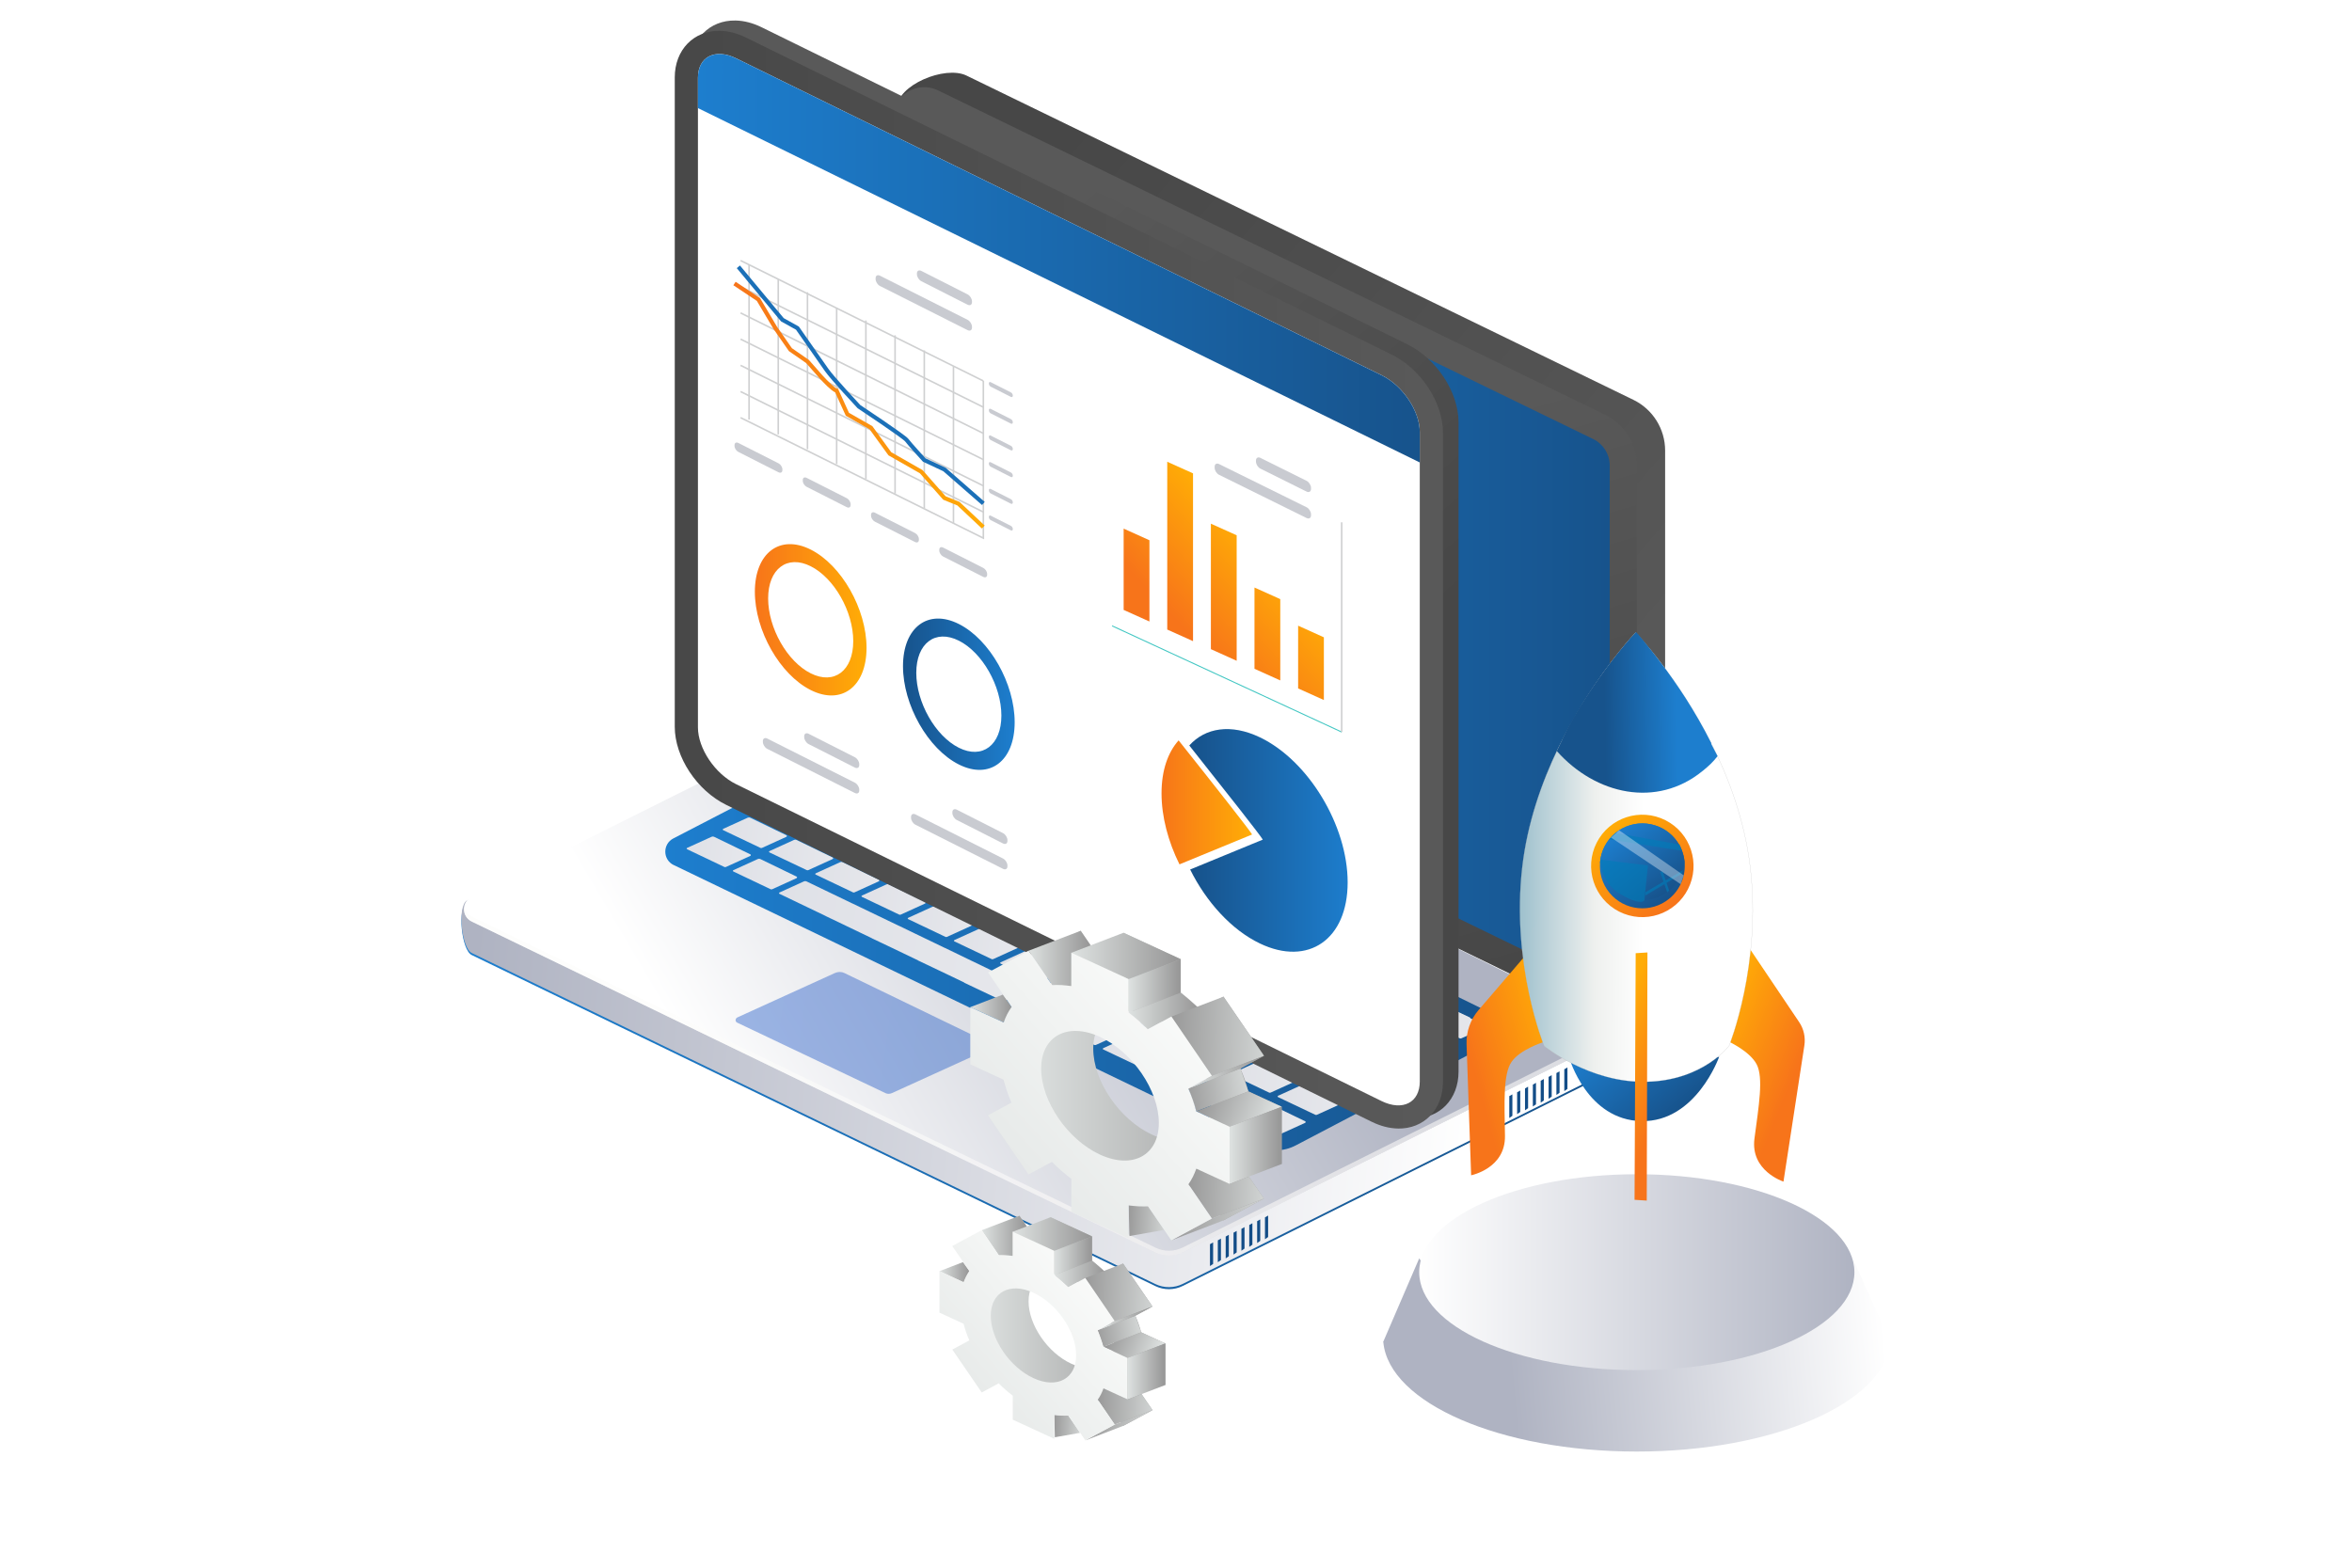 <?xml version="1.0" encoding="UTF-8"?>
<svg id="OBJECTS" xmlns="http://www.w3.org/2000/svg" xmlns:xlink="http://www.w3.org/1999/xlink" viewBox="0 0 540 360">
  <defs>
    <style>
      .cls-1 {
        fill: url(#linear-gradient-38);
      }

      .cls-1, .cls-2, .cls-3, .cls-4, .cls-5, .cls-6, .cls-7, .cls-8, .cls-9, .cls-10, .cls-11, .cls-12, .cls-13, .cls-14, .cls-15, .cls-16, .cls-17, .cls-18, .cls-19, .cls-20, .cls-21, .cls-22, .cls-23, .cls-24, .cls-25, .cls-26, .cls-27, .cls-28, .cls-29, .cls-30, .cls-31, .cls-32, .cls-33, .cls-34, .cls-35, .cls-36, .cls-37, .cls-38, .cls-39, .cls-40, .cls-41, .cls-42, .cls-43, .cls-44, .cls-45, .cls-46, .cls-47, .cls-48, .cls-49, .cls-50, .cls-51, .cls-52, .cls-53, .cls-54, .cls-55, .cls-56, .cls-57, .cls-58, .cls-59, .cls-60, .cls-61, .cls-62, .cls-63, .cls-64, .cls-65, .cls-66, .cls-67, .cls-68, .cls-69, .cls-70, .cls-71, .cls-72, .cls-73, .cls-74, .cls-75, .cls-76, .cls-77, .cls-78, .cls-79, .cls-80, .cls-81, .cls-82, .cls-83, .cls-84, .cls-85, .cls-86, .cls-87, .cls-88, .cls-89, .cls-90, .cls-91, .cls-92, .cls-93, .cls-94, .cls-95, .cls-96, .cls-97, .cls-98, .cls-99, .cls-100, .cls-101, .cls-102, .cls-103, .cls-104, .cls-105, .cls-106, .cls-107, .cls-108, .cls-109, .cls-110, .cls-111, .cls-112, .cls-113, .cls-114, .cls-115, .cls-116, .cls-117, .cls-118, .cls-119, .cls-120, .cls-121, .cls-122, .cls-123, .cls-124, .cls-125, .cls-126, .cls-127, .cls-128, .cls-129, .cls-130, .cls-131, .cls-132, .cls-133, .cls-134, .cls-135, .cls-136, .cls-137, .cls-138, .cls-139, .cls-140, .cls-141, .cls-142, .cls-143, .cls-144, .cls-145, .cls-146, .cls-147, .cls-148 {
        stroke-width: 0px;
      }

      .cls-2 {
        fill: url(#linear-gradient-12);
      }

      .cls-3 {
        fill: url(#linear-gradient-127);
      }

      .cls-4 {
        fill: url(#linear-gradient-17);
      }

      .cls-5 {
        fill: url(#linear-gradient-132);
      }

      .cls-6 {
        fill: url(#linear-gradient-88);
      }

      .cls-7 {
        fill: url(#linear-gradient-19);
      }

      .cls-8 {
        fill: url(#linear-gradient-33);
      }

      .cls-9 {
        fill: url(#linear-gradient-62);
      }

      .cls-10 {
        fill: url(#linear-gradient-137);
      }

      .cls-11 {
        fill: url(#linear-gradient-92);
      }

      .cls-12 {
        fill: url(#linear-gradient-98);
      }

      .cls-13 {
        fill: url(#linear-gradient-139);
      }

      .cls-14 {
        fill: url(#linear-gradient-67);
      }

      .cls-149 {
        fill: url(#linear-gradient-108);
        stroke: #b3b3b3;
        stroke-width: .04px;
      }

      .cls-149, .cls-150, .cls-151, .cls-152, .cls-153 {
        stroke-miterlimit: 10;
      }

      .cls-15 {
        fill: url(#linear-gradient-57);
      }

      .cls-16 {
        fill: url(#linear-gradient-138);
      }

      .cls-17 {
        fill: url(#linear-gradient-21);
      }

      .cls-18 {
        fill: url(#linear-gradient-6);
      }

      .cls-154 {
        filter: url(#luminosity-noclip-5);
      }

      .cls-19 {
        fill: url(#linear-gradient-76);
      }

      .cls-20 {
        fill: url(#linear-gradient-124);
      }

      .cls-155 {
        mask: url(#mask-2);
      }

      .cls-21 {
        fill: url(#linear-gradient-136);
      }

      .cls-22 {
        fill: url(#linear-gradient-42);
      }

      .cls-23 {
        fill: url(#linear-gradient-95);
      }

      .cls-24 {
        fill: url(#linear-gradient-15);
      }

      .cls-25 {
        fill: url(#linear-gradient-11);
      }

      .cls-26 {
        fill: url(#linear-gradient-106);
      }

      .cls-156 {
        mask: url(#mask-3);
      }

      .cls-27 {
        fill: url(#linear-gradient-101);
      }

      .cls-28 {
        fill: url(#linear-gradient-81);
      }

      .cls-150 {
        stroke-width: .36px;
      }

      .cls-150, .cls-151, .cls-152, .cls-153 {
        fill: none;
      }

      .cls-150, .cls-153 {
        stroke: #cfd0d1;
      }

      .cls-29 {
        fill: url(#linear-gradient-73);
      }

      .cls-30 {
        fill: url(#linear-gradient-91);
      }

      .cls-31 {
        fill: url(#linear-gradient-5);
      }

      .cls-32 {
        fill: url(#linear-gradient-2);
      }

      .cls-32, .cls-98 {
        opacity: .4;
      }

      .cls-33 {
        fill: url(#linear-gradient-133);
      }

      .cls-34 {
        fill: url(#linear-gradient-31);
      }

      .cls-35 {
        fill: url(#linear-gradient-71);
      }

      .cls-36 {
        fill: url(#linear-gradient-58);
      }

      .cls-37 {
        fill: url(#linear-gradient-63);
      }

      .cls-38 {
        fill: url(#linear-gradient-34);
      }

      .cls-39 {
        fill: url(#linear-gradient-122);
      }

      .cls-40 {
        fill: url(#linear-gradient-96);
      }

      .cls-41 {
        fill: url(#linear-gradient-130);
      }

      .cls-42 {
        fill: url(#linear-gradient-120);
      }

      .cls-43 {
        fill: url(#linear-gradient-41);
      }

      .cls-44 {
        fill: url(#linear-gradient-89);
      }

      .cls-45 {
        fill: #c9cbd1;
      }

      .cls-46 {
        fill: url(#linear-gradient-40);
      }

      .cls-47 {
        fill: url(#linear-gradient-66);
      }

      .cls-157 {
        mask: url(#mask-5);
      }

      .cls-48 {
        fill: url(#linear-gradient-126);
      }

      .cls-49 {
        fill: url(#linear-gradient-13);
      }

      .cls-50 {
        fill: url(#linear-gradient-23);
      }

      .cls-51 {
        opacity: .36;
      }

      .cls-51, .cls-59 {
        fill: #fff;
      }

      .cls-52 {
        fill: url(#linear-gradient-25);
      }

      .cls-53 {
        fill: url(#linear-gradient-43);
      }

      .cls-54 {
        fill: url(#linear-gradient-16);
      }

      .cls-55 {
        fill: url(#linear-gradient-22);
      }

      .cls-56 {
        fill: url(#linear-gradient-54);
      }

      .cls-57 {
        fill: url(#linear-gradient-84);
        opacity: .5;
      }

      .cls-58 {
        fill: url(#linear-gradient-55);
      }

      .cls-60 {
        fill: url(#linear-gradient-110);
      }

      .cls-61 {
        fill: url(#linear-gradient-141);
      }

      .cls-62 {
        fill: url(#linear-gradient-35);
      }

      .cls-63 {
        fill: url(#linear-gradient-85);
        opacity: .6;
      }

      .cls-64 {
        fill: url(#linear-gradient-50);
      }

      .cls-65 {
        fill: url(#linear-gradient-32);
      }

      .cls-66 {
        fill: url(#linear-gradient-60);
      }

      .cls-67 {
        fill: url(#linear-gradient-59);
      }

      .cls-151 {
        stroke: #1b70b8;
        stroke-width: .95px;
      }

      .cls-68 {
        fill: url(#linear-gradient-20);
      }

      .cls-69 {
        fill: url(#linear-gradient-14);
      }

      .cls-70 {
        fill: url(#linear-gradient-52);
      }

      .cls-71 {
        fill: url(#linear-gradient-45);
      }

      .cls-72 {
        fill: url(#linear-gradient-104);
        opacity: .8;
      }

      .cls-73 {
        fill: url(#linear-gradient-93);
      }

      .cls-74 {
        fill: url(#linear-gradient-7);
      }

      .cls-75 {
        fill: url(#linear-gradient-39);
      }

      .cls-158 {
        mask: url(#mask-4);
      }

      .cls-76 {
        fill: url(#linear-gradient-3);
      }

      .cls-77 {
        fill: url(#linear-gradient-77);
      }

      .cls-78 {
        fill: url(#linear-gradient-119);
      }

      .cls-79 {
        fill: url(#linear-gradient-69);
      }

      .cls-80 {
        fill: url(#linear-gradient);
      }

      .cls-80, .cls-93, .cls-127 {
        mix-blend-mode: multiply;
      }

      .cls-81 {
        fill: url(#linear-gradient-143);
      }

      .cls-82 {
        fill: url(#linear-gradient-125);
      }

      .cls-83 {
        fill: url(#linear-gradient-94);
      }

      .cls-84 {
        fill: url(#linear-gradient-9);
      }

      .cls-85 {
        fill: url(#linear-gradient-27);
      }

      .cls-86 {
        fill: url(#linear-gradient-134);
      }

      .cls-87 {
        fill: #134d87;
      }

      .cls-88 {
        fill: url(#linear-gradient-131);
      }

      .cls-89 {
        fill: url(#linear-gradient-82);
      }

      .cls-90 {
        fill: url(#linear-gradient-105);
      }

      .cls-91 {
        fill: url(#linear-gradient-83);
      }

      .cls-92 {
        fill: url(#linear-gradient-142);
      }

      .cls-93 {
        fill: url(#linear-gradient-99);
      }

      .cls-94 {
        fill: #007cb8;
      }

      .cls-95 {
        fill: url(#linear-gradient-53);
      }

      .cls-96 {
        fill: url(#linear-gradient-90);
      }

      .cls-97 {
        fill: url(#linear-gradient-117);
      }

      .cls-98 {
        fill: url(#linear-gradient-100);
      }

      .cls-99 {
        fill: url(#linear-gradient-65);
      }

      .cls-100 {
        fill: url(#linear-gradient-36);
      }

      .cls-101 {
        fill: url(#linear-gradient-48);
      }

      .cls-102 {
        fill: url(#linear-gradient-49);
      }

      .cls-103 {
        fill: url(#linear-gradient-8);
      }

      .cls-104 {
        fill: url(#linear-gradient-47);
      }

      .cls-105 {
        fill: url(#linear-gradient-24);
      }

      .cls-106 {
        fill: url(#linear-gradient-26);
      }

      .cls-107 {
        fill: url(#linear-gradient-61);
      }

      .cls-108 {
        fill: url(#linear-gradient-114);
      }

      .cls-109 {
        fill: url(#linear-gradient-18);
      }

      .cls-110 {
        fill: url(#linear-gradient-51);
      }

      .cls-111 {
        fill: url(#linear-gradient-30);
      }

      .cls-152 {
        stroke: #40c6c2;
        stroke-width: .23px;
      }

      .cls-159 {
        filter: url(#luminosity-noclip);
      }

      .cls-112 {
        fill: url(#linear-gradient-121);
      }

      .cls-160 {
        mask: url(#mask-1);
      }

      .cls-161 {
        mask: url(#mask);
      }

      .cls-113 {
        fill: url(#linear-gradient-44);
      }

      .cls-114 {
        fill: url(#linear-gradient-97);
      }

      .cls-115 {
        fill: url(#linear-gradient-68);
      }

      .cls-116 {
        fill: url(#linear-gradient-129);
      }

      .cls-117 {
        fill: url(#linear-gradient-72);
      }

      .cls-118 {
        fill: url(#linear-gradient-29);
      }

      .cls-119 {
        fill: url(#linear-gradient-46);
      }

      .cls-120 {
        fill: url(#linear-gradient-140);
      }

      .cls-121 {
        fill: url(#linear-gradient-64);
      }

      .cls-122 {
        fill: url(#linear-gradient-107);
      }

      .cls-123 {
        fill: url(#linear-gradient-109);
      }

      .cls-124 {
        fill: url(#linear-gradient-113);
      }

      .cls-125 {
        fill: url(#linear-gradient-28);
      }

      .cls-126 {
        fill: url(#linear-gradient-56);
      }

      .cls-127 {
        fill: url(#linear-gradient-103);
      }

      .cls-128 {
        fill: url(#linear-gradient-10);
      }

      .cls-129 {
        fill: url(#linear-gradient-87);
      }

      .cls-130 {
        fill: url(#linear-gradient-70);
      }

      .cls-131 {
        fill: url(#linear-gradient-78);
      }

      .cls-132 {
        fill: url(#linear-gradient-86);
      }

      .cls-133 {
        fill: url(#linear-gradient-74);
      }

      .cls-134 {
        fill: url(#linear-gradient-102);
      }

      .cls-135 {
        fill: url(#linear-gradient-4);
      }

      .cls-162 {
        opacity: .61;
      }

      .cls-136 {
        fill: url(#linear-gradient-118);
      }

      .cls-137 {
        fill: url(#linear-gradient-112);
      }

      .cls-138 {
        fill: url(#linear-gradient-123);
      }

      .cls-139 {
        fill: url(#linear-gradient-128);
      }

      .cls-140 {
        fill: url(#linear-gradient-37);
      }

      .cls-153 {
        stroke-width: .36px;
      }

      .cls-141 {
        fill: url(#linear-gradient-80);
      }

      .cls-142 {
        fill: url(#linear-gradient-115);
      }

      .cls-143 {
        fill: url(#linear-gradient-135);
      }

      .cls-163 {
        filter: url(#luminosity-noclip-3);
      }

      .cls-144 {
        fill: url(#linear-gradient-116);
      }

      .cls-145 {
        fill: url(#linear-gradient-79);
      }

      .cls-146 {
        fill: url(#linear-gradient-111);
      }

      .cls-147 {
        fill: url(#linear-gradient-144);
      }

      .cls-148 {
        fill: url(#linear-gradient-75);
      }
    </style>
    <filter id="luminosity-noclip" x="106.52" y="176.51" width="261.97" height="131.3" color-interpolation-filters="sRGB" filterUnits="userSpaceOnUse">
      <feFlood flood-color="#fff" result="bg"/>
      <feBlend in="SourceGraphic" in2="bg"/>
    </filter>
    <filter id="luminosity-noclip-2" x="106.52" y="-8372" width="261.97" height="32766" color-interpolation-filters="sRGB" filterUnits="userSpaceOnUse">
      <feFlood flood-color="#fff" result="bg"/>
      <feBlend in="SourceGraphic" in2="bg"/>
    </filter>
    <mask id="mask-1" x="106.52" y="-8372" width="261.97" height="32766" maskUnits="userSpaceOnUse"/>
    <linearGradient id="linear-gradient" x1="441.68" y1="282.05" x2="563.16" y2="210.62" gradientTransform="translate(-271.54)" gradientUnits="userSpaceOnUse">
      <stop offset="0" stop-color="#fff"/>
      <stop offset="1" stop-color="#4d4d4d"/>
    </linearGradient>
    <mask id="mask" x="106.52" y="176.51" width="261.97" height="131.3" maskUnits="userSpaceOnUse">
      <g class="cls-159">
        <g class="cls-160">
          <path class="cls-80" d="m366.37,252.91l-152.88-75.29c-3.04-1.5-6.61-1.49-9.65.03l-95.58,47.75c-2.34,1.17-2.32,4.52.03,5.66l156.95,76.02c2,.97,4.34.95,6.32-.04l94.84-47.38c2.79-1.4,2.77-5.39-.04-6.75Z"/>
        </g>
      </g>
    </mask>
    <linearGradient id="linear-gradient-2" x1="441.68" y1="282.05" x2="563.16" y2="210.62" gradientTransform="translate(-271.54)" gradientUnits="userSpaceOnUse">
      <stop offset="0" stop-color="#050211"/>
      <stop offset="1" stop-color="#131e60"/>
    </linearGradient>
    <linearGradient id="linear-gradient-3" x1="105.94" y1="230.4" x2="369.15" y2="230.4" gradientUnits="userSpaceOnUse">
      <stop offset="0" stop-color="#1d7ece"/>
      <stop offset="1" stop-color="#17538c"/>
    </linearGradient>
    <linearGradient id="linear-gradient-4" x1="341.52" y1="239.79" x2="108.94" y2="217.49" gradientUnits="userSpaceOnUse">
      <stop offset="0" stop-color="#fff"/>
      <stop offset="1" stop-color="#afb3c2"/>
    </linearGradient>
    <linearGradient id="linear-gradient-5" x1="219.99" y1="57.8" x2="364.76" y2="181.26" gradientUnits="userSpaceOnUse">
      <stop offset="0" stop-color="#474747"/>
      <stop offset="1" stop-color="#595959"/>
    </linearGradient>
    <linearGradient id="linear-gradient-6" x1="591.68" y1="230.25" x2="556.81" y2="109.32" gradientTransform="translate(-271.54)" xlink:href="#linear-gradient-5"/>
    <linearGradient id="linear-gradient-7" x1="211.04" y1="127.03" x2="369.58" y2="127.03" xlink:href="#linear-gradient-3"/>
    <linearGradient id="linear-gradient-8" x1="441.68" y1="262.6" x2="563.16" y2="191.17" gradientTransform="translate(-271.54)" xlink:href="#linear-gradient-4"/>
    <linearGradient id="linear-gradient-9" x1="152.75" y1="215.73" x2="346.23" y2="215.73" xlink:href="#linear-gradient-3"/>
    <linearGradient id="linear-gradient-10" x1="270.12" y1="182.48" x2="89.5" y2="157.45" xlink:href="#linear-gradient-4"/>
    <linearGradient id="linear-gradient-11" x1="280.73" y1="187.58" x2="100.12" y2="162.56" xlink:href="#linear-gradient-4"/>
    <linearGradient id="linear-gradient-12" x1="291.35" y1="192.69" x2="110.74" y2="167.67" xlink:href="#linear-gradient-4"/>
    <linearGradient id="linear-gradient-13" x1="301.97" y1="197.8" x2="121.35" y2="172.78" xlink:href="#linear-gradient-4"/>
    <linearGradient id="linear-gradient-14" x1="312.58" y1="202.91" x2="131.97" y2="177.88" xlink:href="#linear-gradient-4"/>
    <linearGradient id="linear-gradient-15" x1="323.2" y1="208.02" x2="142.59" y2="182.99" xlink:href="#linear-gradient-4"/>
    <linearGradient id="linear-gradient-16" x1="333.82" y1="213.13" x2="153.2" y2="188.1" xlink:href="#linear-gradient-4"/>
    <linearGradient id="linear-gradient-17" x1="344.43" y1="218.23" x2="163.82" y2="193.21" xlink:href="#linear-gradient-4"/>
    <linearGradient id="linear-gradient-18" x1="355.05" y1="223.34" x2="174.44" y2="198.32" xlink:href="#linear-gradient-4"/>
    <linearGradient id="linear-gradient-19" x1="365.67" y1="228.45" x2="185.05" y2="203.43" xlink:href="#linear-gradient-4"/>
    <linearGradient id="linear-gradient-20" x1="376.28" y1="233.56" x2="195.67" y2="208.53" xlink:href="#linear-gradient-4"/>
    <linearGradient id="linear-gradient-21" x1="422.01" y1="244.66" x2="151.68" y2="207.2" xlink:href="#linear-gradient-4"/>
    <linearGradient id="linear-gradient-22" x1="397.51" y1="243.77" x2="216.9" y2="218.75" xlink:href="#linear-gradient-4"/>
    <linearGradient id="linear-gradient-23" x1="261.83" y1="186.87" x2="81.22" y2="161.84" xlink:href="#linear-gradient-4"/>
    <linearGradient id="linear-gradient-24" x1="272.45" y1="191.97" x2="91.83" y2="166.95" xlink:href="#linear-gradient-4"/>
    <linearGradient id="linear-gradient-25" x1="283.06" y1="197.08" x2="102.45" y2="172.06" xlink:href="#linear-gradient-4"/>
    <linearGradient id="linear-gradient-26" x1="293.68" y1="202.19" x2="113.07" y2="177.17" xlink:href="#linear-gradient-4"/>
    <linearGradient id="linear-gradient-27" x1="304.3" y1="207.3" x2="123.68" y2="182.27" xlink:href="#linear-gradient-4"/>
    <linearGradient id="linear-gradient-28" x1="314.91" y1="212.41" x2="134.3" y2="187.38" xlink:href="#linear-gradient-4"/>
    <linearGradient id="linear-gradient-29" x1="325.53" y1="217.52" x2="144.91" y2="192.49" xlink:href="#linear-gradient-4"/>
    <linearGradient id="linear-gradient-30" x1="336.15" y1="222.62" x2="155.53" y2="197.6" xlink:href="#linear-gradient-4"/>
    <linearGradient id="linear-gradient-31" x1="346.76" y1="227.73" x2="166.15" y2="202.71" xlink:href="#linear-gradient-4"/>
    <linearGradient id="linear-gradient-32" x1="357.38" y1="232.84" x2="176.76" y2="207.82" xlink:href="#linear-gradient-4"/>
    <linearGradient id="linear-gradient-33" x1="367.99" y1="237.95" x2="187.38" y2="212.92" xlink:href="#linear-gradient-4"/>
    <linearGradient id="linear-gradient-34" x1="378.61" y1="243.06" x2="198" y2="218.03" xlink:href="#linear-gradient-4"/>
    <linearGradient id="linear-gradient-35" x1="389.23" y1="248.17" x2="208.61" y2="223.14" xlink:href="#linear-gradient-4"/>
    <linearGradient id="linear-gradient-36" x1="278.17" y1="195.5" x2="34.61" y2="161.76" xlink:href="#linear-gradient-4"/>
    <linearGradient id="linear-gradient-37" x1="264.16" y1="196.37" x2="83.55" y2="171.34" xlink:href="#linear-gradient-4"/>
    <linearGradient id="linear-gradient-38" x1="274.77" y1="201.47" x2="94.16" y2="176.45" xlink:href="#linear-gradient-4"/>
    <linearGradient id="linear-gradient-39" x1="285.39" y1="206.58" x2="104.78" y2="181.56" xlink:href="#linear-gradient-4"/>
    <linearGradient id="linear-gradient-40" x1="296.01" y1="211.69" x2="115.4" y2="186.67" xlink:href="#linear-gradient-4"/>
    <linearGradient id="linear-gradient-41" x1="306.62" y1="216.8" x2="126.01" y2="191.77" xlink:href="#linear-gradient-4"/>
    <linearGradient id="linear-gradient-42" x1="317.24" y1="221.91" x2="136.63" y2="196.88" xlink:href="#linear-gradient-4"/>
    <linearGradient id="linear-gradient-43" x1="327.86" y1="227.01" x2="147.25" y2="201.99" xlink:href="#linear-gradient-4"/>
    <linearGradient id="linear-gradient-44" x1="338.47" y1="232.12" x2="157.86" y2="207.1" xlink:href="#linear-gradient-4"/>
    <linearGradient id="linear-gradient-45" x1="349.09" y1="237.23" x2="168.48" y2="212.21" xlink:href="#linear-gradient-4"/>
    <linearGradient id="linear-gradient-46" x1="359.71" y1="242.34" x2="179.09" y2="217.31" xlink:href="#linear-gradient-4"/>
    <linearGradient id="linear-gradient-47" x1="370.32" y1="247.45" x2="189.71" y2="222.42" xlink:href="#linear-gradient-4"/>
    <linearGradient id="linear-gradient-48" x1="380.94" y1="252.56" x2="200.33" y2="227.53" xlink:href="#linear-gradient-4"/>
    <linearGradient id="linear-gradient-49" x1="245.25" y1="195.65" x2="64.64" y2="170.62" xlink:href="#linear-gradient-4"/>
    <linearGradient id="linear-gradient-50" x1="255.87" y1="200.76" x2="75.26" y2="175.73" xlink:href="#linear-gradient-4"/>
    <linearGradient id="linear-gradient-51" x1="266.49" y1="205.86" x2="85.87" y2="180.84" xlink:href="#linear-gradient-4"/>
    <linearGradient id="linear-gradient-52" x1="277.1" y1="210.97" x2="96.49" y2="185.95" xlink:href="#linear-gradient-4"/>
    <linearGradient id="linear-gradient-53" x1="287.72" y1="216.08" x2="107.11" y2="191.06" xlink:href="#linear-gradient-4"/>
    <linearGradient id="linear-gradient-54" x1="298.34" y1="221.19" x2="117.72" y2="196.16" xlink:href="#linear-gradient-4"/>
    <linearGradient id="linear-gradient-55" x1="308.95" y1="226.3" x2="128.34" y2="201.27" xlink:href="#linear-gradient-4"/>
    <linearGradient id="linear-gradient-56" x1="319.57" y1="231.41" x2="138.96" y2="206.38" xlink:href="#linear-gradient-4"/>
    <linearGradient id="linear-gradient-57" x1="330.19" y1="236.51" x2="149.57" y2="211.49" xlink:href="#linear-gradient-4"/>
    <linearGradient id="linear-gradient-58" x1="340.8" y1="241.62" x2="160.19" y2="216.6" xlink:href="#linear-gradient-4"/>
    <linearGradient id="linear-gradient-59" x1="351.42" y1="246.73" x2="170.81" y2="221.71" xlink:href="#linear-gradient-4"/>
    <linearGradient id="linear-gradient-60" x1="389.16" y1="256.57" x2="139.19" y2="221.94" xlink:href="#linear-gradient-4"/>
    <linearGradient id="linear-gradient-61" x1="372.65" y1="256.95" x2="192.04" y2="231.92" xlink:href="#linear-gradient-4"/>
    <linearGradient id="linear-gradient-62" x1="236.97" y1="200.04" x2="56.35" y2="175.01" xlink:href="#linear-gradient-4"/>
    <linearGradient id="linear-gradient-63" x1="247.58" y1="205.15" x2="66.97" y2="180.12" xlink:href="#linear-gradient-4"/>
    <linearGradient id="linear-gradient-64" x1="258.2" y1="210.25" x2="77.59" y2="185.23" xlink:href="#linear-gradient-4"/>
    <linearGradient id="linear-gradient-65" x1="268.81" y1="215.36" x2="88.2" y2="190.34" xlink:href="#linear-gradient-4"/>
    <linearGradient id="linear-gradient-66" x1="279.43" y1="220.47" x2="98.82" y2="195.45" xlink:href="#linear-gradient-4"/>
    <linearGradient id="linear-gradient-67" x1="290.05" y1="225.58" x2="109.44" y2="200.55" xlink:href="#linear-gradient-4"/>
    <linearGradient id="linear-gradient-68" x1="300.66" y1="230.69" x2="120.05" y2="205.66" xlink:href="#linear-gradient-4"/>
    <linearGradient id="linear-gradient-69" x1="311.28" y1="235.8" x2="130.67" y2="210.77" xlink:href="#linear-gradient-4"/>
    <linearGradient id="linear-gradient-70" x1="321.9" y1="240.9" x2="141.28" y2="215.88" xlink:href="#linear-gradient-4"/>
    <linearGradient id="linear-gradient-71" x1="332.51" y1="246.01" x2="151.9" y2="220.99" xlink:href="#linear-gradient-4"/>
    <linearGradient id="linear-gradient-72" x1="343.13" y1="251.12" x2="162.52" y2="226.1" xlink:href="#linear-gradient-4"/>
    <linearGradient id="linear-gradient-73" x1="353.75" y1="256.23" x2="173.13" y2="231.2" xlink:href="#linear-gradient-4"/>
    <linearGradient id="linear-gradient-74" x1="364.36" y1="261.34" x2="183.75" y2="236.31" xlink:href="#linear-gradient-4"/>
    <linearGradient id="linear-gradient-75" x1="228.68" y1="204.43" x2="48.06" y2="179.4" xlink:href="#linear-gradient-4"/>
    <linearGradient id="linear-gradient-76" x1="239.29" y1="209.54" x2="58.68" y2="184.51" xlink:href="#linear-gradient-4"/>
    <linearGradient id="linear-gradient-77" x1="465.32" y1="251.8" x2="-265.84" y2="150.5" xlink:href="#linear-gradient-4"/>
    <linearGradient id="linear-gradient-78" x1="302.99" y1="240.19" x2="122.38" y2="215.16" xlink:href="#linear-gradient-4"/>
    <linearGradient id="linear-gradient-79" x1="313.61" y1="245.29" x2="133" y2="220.27" xlink:href="#linear-gradient-4"/>
    <linearGradient id="linear-gradient-80" x1="324.23" y1="250.4" x2="143.61" y2="225.38" xlink:href="#linear-gradient-4"/>
    <linearGradient id="linear-gradient-81" x1="334.84" y1="255.51" x2="154.23" y2="230.49" xlink:href="#linear-gradient-4"/>
    <linearGradient id="linear-gradient-82" x1="345.46" y1="260.62" x2="164.85" y2="235.59" xlink:href="#linear-gradient-4"/>
    <linearGradient id="linear-gradient-83" x1="356.07" y1="265.73" x2="175.46" y2="240.7" xlink:href="#linear-gradient-4"/>
    <linearGradient id="linear-gradient-84" x1="899.61" y1="296.73" x2="181.39" y2="197.22" gradientTransform="translate(-271.54)" gradientUnits="userSpaceOnUse">
      <stop offset="0" stop-color="#3060ab"/>
      <stop offset="1" stop-color="#4678e2"/>
    </linearGradient>
    <linearGradient id="linear-gradient-85" x1="480.96" y1="243.02" x2="566.94" y2="222" gradientTransform="translate(-271.54)" gradientUnits="userSpaceOnUse">
      <stop offset="0" stop-color="#fcfbfa"/>
      <stop offset="1" stop-color="#faf8f6"/>
    </linearGradient>
    <linearGradient id="linear-gradient-86" x1="1254.3" y1="103.49" x2="1169.58" y2="8.24" gradientTransform="translate(-965.94 48.88) rotate(1.19) skewX(1.19)" xlink:href="#linear-gradient-5"/>
    <linearGradient id="linear-gradient-87" x1="1120.92" y1="638.76" x2="1297.29" y2="638.76" gradientTransform="translate(-966 -1095.56) rotate(26.01) scale(1.11 .9) skewX(21.51)" xlink:href="#linear-gradient-5"/>
    <linearGradient id="linear-gradient-88" x1="1126.18" y1="-14.78" x2="1291.91" y2="-14.78" gradientTransform="translate(-965.94 48.88) rotate(1.19) skewX(1.19)" xlink:href="#linear-gradient-3"/>
    <linearGradient id="linear-gradient-89" x1="-453.26" y1="-897.24" x2="-395.55" y2="-897.24" gradientTransform="translate(-227.17 533.38) rotate(-132.82) scale(1.47 -.68) skewX(-26.5)" gradientUnits="userSpaceOnUse">
      <stop offset="0" stop-color="#ffac06"/>
      <stop offset="1" stop-color="#f7741a"/>
    </linearGradient>
    <linearGradient id="linear-gradient-90" x1="-460.12" y1="-856.68" x2="-434.48" y2="-856.68" gradientTransform="translate(-227.17 533.38) rotate(-132.82) scale(1.47 -.68) skewX(-26.5)" xlink:href="#linear-gradient-3"/>
    <linearGradient id="linear-gradient-91" x1="-426.11" y1="-778.68" x2="-400.47" y2="-778.68" gradientTransform="translate(-227.17 535.24) rotate(-136.97) scale(1.37 -.73) skewX(-26.51)" xlink:href="#linear-gradient-89"/>
    <linearGradient id="linear-gradient-92" x1="145.83" y1="-308.62" x2="146.41" y2="-271.4" gradientTransform="translate(447.03 602.38) rotate(-133.42) scale(1.46 -.69) skewX(-26.53)" xlink:href="#linear-gradient-89"/>
    <linearGradient id="linear-gradient-93" x1="155.78" y1="-308.78" x2="156.36" y2="-271.56" gradientTransform="translate(447.03 602.38) rotate(-133.42) scale(1.46 -.69) skewX(-26.53)" xlink:href="#linear-gradient-89"/>
    <linearGradient id="linear-gradient-94" x1="165.78" y1="-308.93" x2="166.36" y2="-271.71" gradientTransform="translate(447.03 602.38) rotate(-133.42) scale(1.46 -.69) skewX(-26.53)" xlink:href="#linear-gradient-89"/>
    <linearGradient id="linear-gradient-95" x1="175.77" y1="-309.09" x2="176.35" y2="-271.87" gradientTransform="translate(447.03 602.38) rotate(-133.42) scale(1.46 -.69) skewX(-26.53)" xlink:href="#linear-gradient-89"/>
    <linearGradient id="linear-gradient-96" x1="185.53" y1="-309.24" x2="186.11" y2="-272.02" gradientTransform="translate(447.03 602.38) rotate(-133.42) scale(1.46 -.69) skewX(-26.53)" xlink:href="#linear-gradient-89"/>
    <linearGradient id="linear-gradient-97" x1="137.61" y1="-285.97" x2="173.97" y2="-285.97" gradientTransform="translate(447.03 627.39) rotate(-136.74) scale(1.37 -.73) skewX(-26.52)" xlink:href="#linear-gradient-3"/>
    <linearGradient id="linear-gradient-98" x1="159.56" y1="-231.76" x2="180.34" y2="-231.76" gradientTransform="translate(447.03 602.38) rotate(-133.42) scale(1.46 -.69) skewX(-26.53)" xlink:href="#linear-gradient-89"/>
    <filter id="luminosity-noclip-3" x="317.54" y="302.82" width="116.52" height="52.47" color-interpolation-filters="sRGB" filterUnits="userSpaceOnUse">
      <feFlood flood-color="#fff" result="bg"/>
      <feBlend in="SourceGraphic" in2="bg"/>
    </filter>
    <filter id="luminosity-noclip-4" x="317.54" y="-8372" width="116.52" height="32766" color-interpolation-filters="sRGB" filterUnits="userSpaceOnUse">
      <feFlood flood-color="#fff" result="bg"/>
      <feBlend in="SourceGraphic" in2="bg"/>
    </filter>
    <mask id="mask-3" x="317.54" y="-8372" width="116.52" height="32766" maskUnits="userSpaceOnUse"/>
    <linearGradient id="linear-gradient-99" x1="317.54" y1="329.06" x2="434.06" y2="329.06" gradientTransform="matrix(1,0,0,1,0,0)" xlink:href="#linear-gradient"/>
    <mask id="mask-2" x="317.54" y="302.82" width="116.52" height="52.47" maskUnits="userSpaceOnUse">
      <g class="cls-163">
        <g class="cls-156">
          <ellipse class="cls-93" cx="375.8" cy="329.06" rx="58.26" ry="26.23"/>
        </g>
      </g>
    </mask>
    <linearGradient id="linear-gradient-100" x1="317.54" y1="329.06" x2="434.06" y2="329.06" gradientTransform="matrix(1,0,0,1,0,0)" xlink:href="#linear-gradient-2"/>
    <linearGradient id="linear-gradient-101" x1="432.27" y1="301.9" x2="346.31" y2="309.83" xlink:href="#linear-gradient-4"/>
    <linearGradient id="linear-gradient-102" x1="325.84" y1="292.14" x2="425.76" y2="292.14" xlink:href="#linear-gradient-4"/>
    <filter id="luminosity-noclip-5" x="340.85" y="234.11" width="69.9" height="73.77" color-interpolation-filters="sRGB" filterUnits="userSpaceOnUse">
      <feFlood flood-color="#fff" result="bg"/>
      <feBlend in="SourceGraphic" in2="bg"/>
    </filter>
    <filter id="luminosity-noclip-6" x="340.85" y="-8372" width="69.9" height="32766" color-interpolation-filters="sRGB" filterUnits="userSpaceOnUse">
      <feFlood flood-color="#fff" result="bg"/>
      <feBlend in="SourceGraphic" in2="bg"/>
    </filter>
    <mask id="mask-5" x="340.85" y="-8372" width="69.9" height="32766" maskUnits="userSpaceOnUse"/>
    <linearGradient id="linear-gradient-103" x1="375.8" y1="302.67" x2="375.8" y2="244.93" gradientUnits="userSpaceOnUse">
      <stop offset="0" stop-color="#fff"/>
      <stop offset="1" stop-color="#000"/>
    </linearGradient>
    <mask id="mask-4" x="340.85" y="234.11" width="69.9" height="73.77" maskUnits="userSpaceOnUse">
      <g class="cls-154">
        <g class="cls-157">
          <path class="cls-127" d="m410.75,234.11h-69.9v56.85h.13c-.07.39-.13.78-.13,1.18,0,8.69,15.65,15.74,34.95,15.74s34.95-7.05,34.95-15.74c0-.4-.07-.79-.13-1.18h.13v-56.85Z"/>
        </g>
      </g>
    </mask>
    <linearGradient id="linear-gradient-104" x1="375.8" y1="302.67" x2="375.8" y2="244.93" gradientUnits="userSpaceOnUse">
      <stop offset="0" stop-color="#1b71ba"/>
      <stop offset="1" stop-color="#1d7ece"/>
    </linearGradient>
    <linearGradient id="linear-gradient-105" x1="1546.98" y1="1052.44" x2="1565.35" y2="1042.41" gradientTransform="translate(227.37 -1625.48) rotate(50.7)" xlink:href="#linear-gradient-89"/>
    <linearGradient id="linear-gradient-106" x1="1044.36" y1="1739.75" x2="1062.73" y2="1729.73" gradientTransform="translate(-97.97 -1738.17) rotate(136.03) scale(1 -1)" xlink:href="#linear-gradient-89"/>
    <linearGradient id="linear-gradient-107" x1="1530.05" y1="1068.15" x2="1555.34" y2="1068.15" gradientTransform="translate(227.37 -1625.48) rotate(50.7)" xlink:href="#linear-gradient-3"/>
    <linearGradient id="linear-gradient-108" x1="1505.23" y1="1038.19" x2="1486.87" y2="1060.49" gradientTransform="translate(227.37 -1625.48) rotate(50.7)" gradientUnits="userSpaceOnUse">
      <stop offset="0" stop-color="#fff"/>
      <stop offset=".39" stop-color="#eef0ee"/>
      <stop offset="1" stop-color="#9cbfcc"/>
    </linearGradient>
    <linearGradient id="linear-gradient-109" x1="1494.76" y1="1039.73" x2="1518.29" y2="1039.73" gradientTransform="translate(1936.12 -760.27) rotate(113.79)" xlink:href="#linear-gradient-89"/>
    <linearGradient id="linear-gradient-110" x1="1482.49" y1="1010.73" x2="1473" y2="1022.75" gradientTransform="translate(227.37 -1625.48) rotate(50.7)" xlink:href="#linear-gradient-3"/>
    <linearGradient id="linear-gradient-111" x1="1484.17" y1="1011.16" x2="1473.94" y2="1024.13" gradientTransform="translate(227.37 -1625.48) rotate(50.7)" xlink:href="#linear-gradient-3"/>
    <linearGradient id="linear-gradient-112" x1="1535.32" y1="1075.13" x2="1549.51" y2="1067.38" gradientTransform="translate(227.37 -1625.48) rotate(50.7)" xlink:href="#linear-gradient-89"/>
    <linearGradient id="linear-gradient-113" x1="1496.78" y1="1039.73" x2="1516.28" y2="1039.73" gradientTransform="translate(227.37 -1625.48) rotate(50.7)" xlink:href="#linear-gradient-3"/>
    <linearGradient id="linear-gradient-114" x1="1496.78" y1="1039.15" x2="1514.83" y2="1039.15" gradientTransform="translate(227.37 -1625.48) rotate(50.7)" xlink:href="#linear-gradient-3"/>
    <linearGradient id="linear-gradient-115" x1="224.3" y1="303.31" x2="267.55" y2="303.31" gradientUnits="userSpaceOnUse">
      <stop offset="0" stop-color="#dee2e1"/>
      <stop offset=".95" stop-color="#999"/>
    </linearGradient>
    <linearGradient id="linear-gradient-116" x1="232.51" y1="283.39" x2="250.73" y2="283.39" xlink:href="#linear-gradient-115"/>
    <linearGradient id="linear-gradient-117" x1="242.05" y1="292.56" x2="253.91" y2="292.56" xlink:href="#linear-gradient-115"/>
    <linearGradient id="linear-gradient-118" x1="225.39" y1="283.81" x2="235.73" y2="283.81" xlink:href="#linear-gradient-115"/>
    <linearGradient id="linear-gradient-119" x1="215.69" y1="292.15" x2="222.57" y2="292.15" xlink:href="#linear-gradient-115"/>
    <linearGradient id="linear-gradient-120" x1="268.5" y1="297.21" x2="247.92" y2="296.4" xlink:href="#linear-gradient-115"/>
    <linearGradient id="linear-gradient-121" x1="263.7" y1="304.87" x2="250.61" y2="306.5" xlink:href="#linear-gradient-115"/>
    <linearGradient id="linear-gradient-122" x1="251.99" y1="302.74" x2="264.6" y2="302.74" xlink:href="#linear-gradient-115"/>
    <linearGradient id="linear-gradient-123" x1="266.03" y1="311.07" x2="254.16" y2="306.44" xlink:href="#linear-gradient-115"/>
    <linearGradient id="linear-gradient-124" x1="258.87" y1="314.94" y2="314.94" xlink:href="#linear-gradient-115"/>
    <linearGradient id="linear-gradient-125" x1="242.05" y1="288.38" x2="250.73" y2="288.38" xlink:href="#linear-gradient-115"/>
    <linearGradient id="linear-gradient-126" x1="267.67" y1="323.49" x2="251.04" y2="322.84" xlink:href="#linear-gradient-115"/>
    <linearGradient id="linear-gradient-127" x1="268.1" y1="327.73" x2="248.23" y2="326.95" xlink:href="#linear-gradient-115"/>
    <linearGradient id="linear-gradient-128" x1="249.5" y1="327.78" x2="241.51" y2="327.46" xlink:href="#linear-gradient-115"/>
    <linearGradient id="linear-gradient-129" x1="214.99" y1="2504.97" x2="256.73" y2="2441.32" gradientTransform="translate(-.12 -2273.72) rotate(24.77) scale(1.1 .91) skewX(20.83)" gradientUnits="userSpaceOnUse">
      <stop offset="0" stop-color="#dee2e1"/>
      <stop offset=".95" stop-color="#fafbfa"/>
    </linearGradient>
    <linearGradient id="linear-gradient-130" x1="234.66" y1="246.99" x2="294.27" y2="246.99" xlink:href="#linear-gradient-115"/>
    <linearGradient id="linear-gradient-131" x1="245.98" y1="219.53" x2="271.09" y2="219.53" xlink:href="#linear-gradient-115"/>
    <linearGradient id="linear-gradient-132" x1="259.13" y1="232.17" x2="275.47" y2="232.17" xlink:href="#linear-gradient-115"/>
    <linearGradient id="linear-gradient-133" x1="236.16" y1="220.11" x2="250.41" y2="220.11" xlink:href="#linear-gradient-115"/>
    <linearGradient id="linear-gradient-134" x1="222.8" y1="231.6" x2="232.28" y2="231.6" xlink:href="#linear-gradient-115"/>
    <linearGradient id="linear-gradient-135" x1="295.58" y1="238.58" x2="267.22" y2="237.46" xlink:href="#linear-gradient-115"/>
    <linearGradient id="linear-gradient-136" x1="288.97" y1="249.14" x2="270.92" y2="251.38" xlink:href="#linear-gradient-115"/>
    <linearGradient id="linear-gradient-137" x1="272.83" y1="246.2" x2="290.2" y2="246.2" xlink:href="#linear-gradient-115"/>
    <linearGradient id="linear-gradient-138" x1="292.18" y1="257.69" x2="275.81" y2="251.3" xlink:href="#linear-gradient-115"/>
    <linearGradient id="linear-gradient-139" x1="282.31" y1="263.02" x2="294.27" y2="263.02" xlink:href="#linear-gradient-115"/>
    <linearGradient id="linear-gradient-140" x1="259.13" y1="226.41" x2="271.09" y2="226.41" xlink:href="#linear-gradient-115"/>
    <linearGradient id="linear-gradient-141" x1="294.44" y1="274.8" x2="271.52" y2="273.9" xlink:href="#linear-gradient-115"/>
    <linearGradient id="linear-gradient-142" x1="295.03" y1="280.65" x2="267.64" y2="279.56" xlink:href="#linear-gradient-115"/>
    <linearGradient id="linear-gradient-143" x1="269.4" y1="280.71" x2="258.38" y2="280.27" xlink:href="#linear-gradient-115"/>
    <linearGradient id="linear-gradient-144" x1="221.78" y1="2455.78" x2="279.31" y2="2368.06" xlink:href="#linear-gradient-129"/>
  </defs>
  <g>
    <g class="cls-161">
      <path class="cls-32" d="m366.37,252.91l-152.88-75.29c-3.04-1.5-6.61-1.49-9.65.03l-95.58,47.75c-2.34,1.17-2.32,4.52.03,5.66l156.95,76.02c2,.97,4.34.95,6.32-.04l94.84-47.38c2.79-1.4,2.77-5.39-.04-6.75Z"/>
    </g>
    <path class="cls-76" d="m367.52,234.79l-154.02-68.92c-3.04-1.5-6.61-1.49-9.65.03l-96.59,41.32c-2.34,1.17-1.31,10.95,1.04,12.09l156.95,76.02c2,.97,4.34.95,6.32-.04l94.84-47.38c2.79-1.4,3.91-11.76,1.1-13.12Z"/>
    <path class="cls-135" d="m367.52,234.32l-154.02-68.92c-3.04-1.5-6.61-1.49-9.65.03l-96.59,41.32c-2.34,1.17-1.31,10.95,1.04,12.09l156.95,76.02c2,.97,4.34.95,6.32-.04l94.84-47.38c2.79-1.4,3.91-11.76,1.1-13.12Z"/>
    <path class="cls-31" d="m218.33,154.59l150.31,79.37c4.13,2.01,13.66-4.98,13.66-9.57v-120.93c0-4.95-2.83-9.47-7.28-11.64L221.89,17.35c-4.89-2.38-16.01,2.16-16.01,7.59l5.43,118.43c0,4.77,2.72,9.13,7.02,11.21Z"/>
    <path class="cls-18" d="m211.83,158.01l155.02,75.4c4.13,2.01,8.94-1,8.94-5.6v-120.93c0-4.95-2.83-9.47-7.28-11.64L215.4,20.77c-4.89-2.38-10.58,1.18-10.58,6.62v119.41c0,4.77,2.72,9.13,7.02,11.21Z"/>
    <path class="cls-74" d="m214.56,152.42c-2.14-1.04-3.52-3.25-3.52-5.62V27.39c0-.86.78-1.15,1.14-1.15.16,0,.33.04.5.12l153.12,74.47c2.3,1.12,3.78,3.49,3.78,6.05v120.93l-155.02-75.4Z"/>
    <path class="cls-103" d="m366.37,233.46l-152.88-75.29c-3.04-1.5-6.61-1.49-9.65.03l-95.58,47.75c-2.34,1.17-2.32,4.52.03,5.66l156.95,76.02c2,.97,4.34.95,6.32-.04l94.84-47.38c2.79-1.4,2.77-5.39-.04-6.75Z"/>
    <g>
      <path class="cls-84" d="m154.69,198.65l133.95,64.54c2.8,1.35,6.08,1.29,8.83-.15l47.49-24.9c1.73-.9,1.69-3.39-.06-4.24l-133.43-65.38c-3.39-1.66-7.37-1.62-10.73.12l-46.14,23.89c-2.51,1.3-2.46,4.9.09,6.13Z"/>
      <g>
        <path class="cls-128" d="m207.75,177.14c.11.05.24.05.36,0l5.58-2.54c.16-.07.18-.29.03-.36l-8.34-4.04c-.17-.08-.37-.08-.55,0l-5.62,2.56c-.14.06-.15.24-.02.3l8.57,4.07Z"/>
        <path class="cls-25" d="m209.79,178.18l8.57,4.08c.11.05.24.05.36,0l5.58-2.54c.16-.07.18-.29.03-.36l-8.34-4.04c-.17-.08-.37-.08-.55,0l-5.62,2.56c-.14.06-.15.24-.02.3Z"/>
        <path class="cls-2" d="m220.41,183.29l8.57,4.07c.11.05.24.05.36,0l5.58-2.54c.16-.07.18-.29.03-.36l-8.34-4.04c-.17-.08-.37-.08-.55,0l-5.62,2.56c-.14.06-.15.24-.02.3Z"/>
        <path class="cls-49" d="m231.03,188.39l8.57,4.08c.11.05.24.05.36,0l5.58-2.54c.16-.07.18-.29.03-.36l-8.34-4.04c-.17-.08-.37-.08-.55,0l-5.62,2.56c-.14.06-.15.24-.02.3Z"/>
        <path class="cls-69" d="m241.64,193.5l8.57,4.08c.11.05.24.05.36,0l5.58-2.54c.16-.07.18-.29.03-.36l-8.34-4.04c-.17-.08-.37-.08-.55,0l-5.62,2.56c-.14.06-.15.24-.02.3Z"/>
        <path class="cls-24" d="m252.26,198.61l8.57,4.07c.11.05.24.05.36,0l5.58-2.54c.16-.07.18-.29.03-.36l-8.34-4.04c-.17-.08-.37-.08-.55,0l-5.62,2.56c-.14.06-.15.24-.02.3Z"/>
        <path class="cls-54" d="m262.87,203.72l8.57,4.08c.11.05.24.05.36,0l5.58-2.54c.16-.07.18-.29.03-.36l-8.34-4.04c-.17-.08-.37-.08-.55,0l-5.62,2.56c-.14.06-.15.24-.02.3Z"/>
        <path class="cls-4" d="m273.49,208.83l8.57,4.08c.11.05.24.05.36,0l5.58-2.54c.16-.07.18-.29.03-.36l-8.34-4.04c-.17-.08-.37-.08-.55,0l-5.62,2.56c-.14.06-.15.24-.02.3Z"/>
        <path class="cls-109" d="m284.11,213.94l8.57,4.07c.11.05.24.05.36,0l5.58-2.54c.16-.07.18-.29.03-.36l-8.34-4.04c-.17-.08-.37-.08-.55,0l-5.62,2.56c-.14.06-.15.24-.02.3Z"/>
        <path class="cls-7" d="m294.72,219.04l8.57,4.08c.11.05.24.05.36,0l5.58-2.54c.16-.07.18-.29.03-.36l-8.34-4.04c-.17-.08-.37-.08-.55,0l-5.62,2.56c-.14.06-.15.24-.02.3Z"/>
        <path class="cls-68" d="m305.34,224.15l8.57,4.07c.11.05.24.05.36,0l5.58-2.54c.16-.07.18-.29.03-.36l-8.34-4.04c-.17-.08-.37-.08-.55,0l-5.62,2.56c-.14.06-.15.24-.02.3Z"/>
        <path class="cls-17" d="m315.96,229.26l15.54,7.29c.11.05.24.05.36,0l5.58-2.54c.16-.07.18-.29.03-.36l-15.32-7.25c-.17-.08-.37-.08-.55,0l-5.62,2.56c-.14.06-.15.24-.02.3Z"/>
        <path class="cls-55" d="m341.11,235.54l-8.34-4.04c-.17-.08-.37-.08-.55,0l-5.62,2.56c-.14.06-.15.24-.02.3l8.57,4.08c.11.05.24.05.36,0l5.58-2.54c.16-.07.18-.29.03-.36Z"/>
        <path class="cls-50" d="m199.46,181.53c.11.05.24.05.36,0l5.58-2.54c.16-.07.18-.29.03-.36l-8.34-4.04c-.17-.08-.37-.08-.55,0l-5.62,2.56c-.14.06-.15.24-.02.3l8.57,4.08Z"/>
        <path class="cls-105" d="m207.7,179.7c-.17-.08-.37-.08-.55,0l-5.62,2.56c-.14.06-.15.24-.02.3l8.57,4.08c.11.05.24.05.36,0l5.58-2.54c.16-.07.18-.29.03-.36l-8.34-4.04Z"/>
        <path class="cls-52" d="m218.31,184.81c-.17-.08-.37-.08-.55,0l-5.62,2.56c-.14.06-.15.24-.02.3l8.57,4.07c.11.05.24.05.36,0l5.58-2.54c.16-.07.18-.29.03-.36l-8.34-4.04Z"/>
        <path class="cls-106" d="m228.93,189.92c-.17-.08-.37-.08-.55,0l-5.62,2.56c-.14.06-.15.24-.02.3l8.57,4.08c.11.05.24.05.36,0l5.58-2.54c.16-.07.18-.29.03-.36l-8.34-4.04Z"/>
        <path class="cls-85" d="m239.55,195.03c-.17-.08-.37-.08-.55,0l-5.62,2.56c-.14.06-.15.24-.02.3l8.57,4.08c.11.05.24.05.36,0l5.58-2.54c.16-.07.18-.29.03-.36l-8.34-4.04Z"/>
        <path class="cls-125" d="m250.16,200.14c-.17-.08-.37-.08-.55,0l-5.62,2.56c-.14.06-.15.24-.02.3l8.57,4.07c.11.05.24.05.36,0l5.58-2.54c.16-.07.18-.29.03-.36l-8.34-4.04Z"/>
        <path class="cls-118" d="m260.78,205.24c-.17-.08-.37-.08-.55,0l-5.62,2.56c-.14.06-.15.24-.02.3l8.57,4.08c.11.05.24.05.36,0l5.58-2.54c.16-.07.18-.29.03-.36l-8.34-4.04Z"/>
        <path class="cls-111" d="m271.4,210.35c-.17-.08-.37-.08-.55,0l-5.62,2.56c-.14.06-.15.24-.02.3l8.57,4.07c.11.05.24.05.36,0l5.58-2.54c.16-.07.18-.29.03-.36l-8.34-4.04Z"/>
        <path class="cls-34" d="m282.01,215.46c-.17-.08-.37-.08-.55,0l-5.62,2.56c-.14.06-.15.24-.02.3l8.57,4.07c.11.05.24.05.36,0l5.58-2.54c.16-.07.18-.29.03-.36l-8.34-4.04Z"/>
        <path class="cls-65" d="m292.63,220.57c-.17-.08-.37-.08-.55,0l-5.62,2.56c-.14.06-.15.24-.02.3l8.57,4.08c.11.05.24.05.36,0l5.58-2.54c.16-.07.18-.29.03-.36l-8.34-4.04Z"/>
        <path class="cls-8" d="m305.98,232.62l5.58-2.54c.16-.07.18-.29.03-.36l-8.34-4.04c-.17-.08-.37-.08-.55,0l-5.62,2.56c-.14.06-.15.24-.02.3l8.57,4.07c.11.05.24.05.36,0Z"/>
        <path class="cls-38" d="m316.6,237.72l5.58-2.54c.16-.07.18-.29.03-.36l-8.34-4.04c-.17-.08-.37-.08-.55,0l-5.62,2.56c-.14.06-.15.24-.02.3l8.57,4.08c.11.05.24.05.36,0Z"/>
        <path class="cls-62" d="m324.48,235.89c-.17-.08-.37-.08-.55,0l-5.62,2.56c-.14.06-.15.24-.02.3l8.57,4.08c.11.05.24.05.36,0l5.58-2.54c.16-.07.18-.29.03-.36l-8.34-4.04Z"/>
        <path class="cls-100" d="m196.05,188.27c.11.05.24.05.36,0l5.58-2.54c.16-.07.18-.29.03-.36l-13.22-6.38c-.17-.08-.37-.08-.55,0l-5.62,2.56c-.14.06-.15.24-.02.3l13.45,6.42Z"/>
        <path class="cls-140" d="m198.86,184.1l-5.62,2.56c-.14.06-.15.24-.02.3l8.57,4.08c.11.05.24.05.36,0l5.58-2.54c.16-.07.18-.29.03-.36l-8.34-4.04c-.17-.08-.37-.08-.55,0Z"/>
        <path class="cls-1" d="m210.03,189.2c-.17-.08-.37-.08-.55,0l-5.62,2.56c-.14.06-.15.24-.02.3l8.57,4.07c.11.05.24.05.36,0l5.58-2.54c.16-.07.18-.29.03-.36l-8.34-4.04Z"/>
        <path class="cls-75" d="m220.64,194.31c-.17-.08-.37-.08-.55,0l-5.62,2.56c-.14.06-.15.24-.02.3l8.57,4.08c.11.05.24.05.36,0l5.58-2.54c.16-.07.18-.29.03-.36l-8.34-4.04Z"/>
        <path class="cls-46" d="m231.26,199.42c-.17-.08-.37-.08-.55,0l-5.62,2.56c-.14.06-.15.24-.02.3l8.57,4.07c.11.05.24.05.36,0l5.58-2.54c.16-.07.18-.29.03-.36l-8.34-4.04Z"/>
        <path class="cls-43" d="m241.87,204.53c-.17-.08-.37-.08-.55,0l-5.62,2.56c-.14.06-.15.24-.02.3l8.57,4.07c.11.05.24.05.36,0l5.58-2.54c.16-.07.18-.29.03-.36l-8.34-4.04Z"/>
        <path class="cls-22" d="m252.49,209.64c-.17-.08-.37-.08-.55,0l-5.62,2.56c-.14.06-.15.24-.02.3l8.57,4.08c.11.05.24.05.36,0l5.58-2.54c.16-.07.18-.29.03-.36l-8.34-4.04Z"/>
        <path class="cls-53" d="m263.11,214.74c-.17-.08-.37-.08-.55,0l-5.62,2.56c-.14.06-.15.24-.02.3l8.57,4.07c.11.05.24.05.36,0l5.58-2.54c.16-.07.18-.29.03-.36l-8.34-4.04Z"/>
        <path class="cls-113" d="m273.72,219.85c-.17-.08-.37-.08-.55,0l-5.62,2.56c-.14.06-.15.24-.02.3l8.57,4.08c.11.05.24.05.36,0l5.58-2.54c.16-.07.18-.29.03-.36l-8.34-4.04Z"/>
        <path class="cls-71" d="m278.15,227.82l8.57,4.08c.11.05.24.05.36,0l5.58-2.54c.16-.07.18-.29.03-.36l-8.34-4.04c-.17-.08-.37-.08-.55,0l-5.62,2.56c-.14.06-.15.24-.02.3Z"/>
        <path class="cls-119" d="m297.69,237.01l5.58-2.54c.16-.07.18-.29.03-.36l-8.34-4.04c-.17-.08-.37-.08-.55,0l-5.62,2.56c-.14.06-.15.24-.02.3l8.57,4.08c.11.05.24.05.36,0Z"/>
        <path class="cls-104" d="m308.31,242.11l5.58-2.54c.16-.07.18-.29.03-.36l-8.34-4.04c-.17-.08-.37-.08-.55,0l-5.62,2.56c-.14.06-.15.24-.02.3l8.57,4.08c.11.05.24.05.36,0Z"/>
        <path class="cls-101" d="m316.19,240.28c-.17-.08-.37-.08-.55,0l-5.62,2.56c-.14.06-.15.24-.02.3l8.57,4.08c.11.05.24.05.36,0l5.58-2.54c.16-.07.18-.29.03-.36l-8.34-4.04Z"/>
        <path class="cls-102" d="m182.88,190.32c.11.05.24.05.36,0l5.58-2.54c.16-.07.18-.29.03-.36l-8.34-4.04c-.17-.08-.37-.08-.55,0l-5.62,2.56c-.14.06-.15.24-.02.3l8.57,4.08Z"/>
        <path class="cls-64" d="m190.57,188.49l-5.62,2.56c-.14.06-.15.24-.02.3l8.57,4.07c.11.05.24.05.36,0l5.58-2.54c.16-.07.18-.29.03-.36l-8.34-4.04c-.17-.08-.37-.08-.55,0Z"/>
        <path class="cls-110" d="m201.19,193.59l-5.62,2.56c-.14.06-.15.24-.02.3l8.57,4.07c.11.05.24.05.36,0l5.58-2.54c.16-.07.18-.29.03-.36l-8.34-4.04c-.17-.08-.37-.08-.55,0Z"/>
        <path class="cls-70" d="m214.73,205.64c.11.05.24.05.36,0l5.58-2.54c.16-.07.18-.29.03-.36l-8.34-4.04c-.17-.08-.37-.08-.55,0l-5.62,2.56c-.14.06-.15.24-.02.3l8.57,4.08Z"/>
        <path class="cls-95" d="m225.35,210.75c.11.05.24.05.36,0l5.58-2.54c.16-.07.18-.29.03-.36l-8.34-4.04c-.17-.08-.37-.08-.55,0l-5.62,2.56c-.14.06-.15.24-.02.3l8.57,4.07Z"/>
        <path class="cls-56" d="m235.96,215.86c.11.05.24.05.36,0l5.58-2.54c.16-.07.18-.29.03-.36l-8.34-4.04c-.17-.08-.37-.08-.55,0l-5.62,2.56c-.14.06-.15.24-.02.3l8.57,4.08Z"/>
        <path class="cls-58" d="m246.58,220.97c.11.05.24.05.36,0l5.58-2.54c.16-.07.18-.29.03-.36l-8.34-4.04c-.17-.08-.37-.08-.55,0l-5.62,2.56c-.14.06-.15.24-.02.3l8.57,4.08Z"/>
        <path class="cls-126" d="m257.2,226.07c.11.05.24.05.36,0l5.58-2.54c.16-.07.18-.29.03-.36l-8.34-4.04c-.17-.08-.37-.08-.55,0l-5.62,2.56c-.14.06-.15.24-.02.3l8.57,4.08Z"/>
        <path class="cls-15" d="m267.81,231.18c.11.05.24.05.36,0l5.58-2.54c.16-.07.18-.29.03-.36l-8.34-4.04c-.17-.08-.37-.08-.55,0l-5.62,2.56c-.14.06-.15.24-.02.3l8.57,4.08Z"/>
        <path class="cls-36" d="m278.43,236.29c.11.05.24.05.36,0l5.58-2.54c.16-.07.18-.29.03-.36l-8.34-4.04c-.17-.08-.37-.08-.55,0l-5.62,2.56c-.14.06-.15.24-.02.3l8.57,4.08Z"/>
        <path class="cls-67" d="m289.04,241.4c.11.05.24.05.36,0l5.58-2.54c.16-.07.18-.29.03-.36l-8.34-4.04c-.17-.08-.37-.08-.55,0l-5.62,2.56c-.14.06-.15.24-.02.3l8.57,4.07Z"/>
        <path class="cls-66" d="m305.38,249.19l5.58-2.54c.16-.07.18-.29.03-.36l-13.71-6.72c-.17-.08-.37-.08-.55,0l-5.62,2.56c-.14.06-.15.24-.02.3l13.93,6.76c.11.05.24.05.36,0Z"/>
        <path class="cls-107" d="m307.9,244.68c-.17-.08-.37-.08-.55,0l-5.62,2.56c-.14.06-.15.24-.02.3l8.57,4.07c.11.05.24.05.36,0l5.58-2.54c.16-.07.18-.29.03-.36l-8.34-4.04Z"/>
        <path class="cls-9" d="m174.59,194.71c.11.05.24.05.36,0l5.58-2.54c.16-.07.18-.29.03-.36l-8.34-4.04c-.17-.08-.37-.08-.55,0l-5.62,2.56c-.14.06-.15.24-.02.3l8.57,4.08Z"/>
        <path class="cls-37" d="m182.29,192.88l-5.62,2.56c-.14.06-.15.24-.02.3l8.57,4.07c.11.05.24.05.36,0l5.58-2.54c.16-.07.18-.29.03-.36l-8.34-4.04c-.17-.08-.37-.08-.55,0Z"/>
        <path class="cls-121" d="m195.83,204.92c.11.05.24.05.36,0l5.58-2.54c.16-.07.18-.29.03-.36l-8.34-4.04c-.17-.08-.37-.08-.55,0l-5.62,2.56c-.14.06-.15.24-.02.3l8.57,4.08Z"/>
        <path class="cls-99" d="m206.44,210.03c.11.05.24.05.36,0l5.58-2.54c.16-.07.18-.29.03-.36l-8.34-4.04c-.17-.08-.37-.08-.55,0l-5.62,2.56c-.14.06-.15.24-.02.3l8.57,4.08Z"/>
        <path class="cls-47" d="m217.06,215.14c.11.05.24.05.36,0l5.58-2.54c.16-.07.18-.29.03-.36l-8.34-4.04c-.17-.08-.37-.08-.55,0l-5.62,2.56c-.14.06-.15.24-.02.3l8.57,4.08Z"/>
        <path class="cls-14" d="m227.67,220.25c.11.05.24.05.36,0l5.58-2.54c.16-.07.18-.29.03-.36l-8.34-4.04c-.17-.08-.37-.08-.55,0l-5.62,2.56c-.14.06-.15.24-.02.3l8.57,4.08Z"/>
        <path class="cls-115" d="m238.29,225.36c.11.05.24.05.36,0l5.58-2.54c.16-.07.18-.29.03-.36l-8.34-4.04c-.17-.08-.37-.08-.55,0l-5.62,2.56c-.14.06-.15.24-.02.3l8.57,4.08Z"/>
        <path class="cls-79" d="m248.91,230.46c.11.05.24.05.36,0l5.58-2.54c.16-.07.18-.29.03-.36l-8.34-4.04c-.17-.08-.37-.08-.55,0l-5.62,2.56c-.14.06-.15.24-.02.3l8.57,4.07Z"/>
        <path class="cls-130" d="m259.52,235.57c.11.05.24.05.36,0l5.58-2.54c.16-.07.18-.29.03-.36l-8.34-4.04c-.17-.08-.37-.08-.55,0l-5.62,2.56c-.14.06-.15.24-.02.3l8.57,4.08Z"/>
        <path class="cls-35" d="m270.14,240.68c.11.05.24.05.36,0l5.58-2.54c.16-.07.18-.29.03-.36l-8.34-4.04c-.17-.08-.37-.08-.55,0l-5.62,2.56c-.14.06-.15.24-.02.3l8.57,4.07Z"/>
        <path class="cls-117" d="m280.76,245.79c.11.05.24.05.36,0l5.58-2.54c.16-.07.18-.29.03-.36l-8.34-4.04c-.17-.08-.37-.08-.55,0l-5.62,2.56c-.14.06-.15.24-.02.3l8.57,4.07Z"/>
        <path class="cls-29" d="m291.37,250.9c.11.05.24.05.36,0l5.58-2.54c.16-.07.18-.29.03-.36l-8.34-4.04c-.17-.08-.37-.08-.55,0l-5.62,2.56c-.14.06-.15.24-.02.3l8.57,4.08Z"/>
        <path class="cls-133" d="m299.61,249.07c-.17-.08-.37-.08-.55,0l-5.62,2.56c-.14.06-.15.24-.02.3l8.57,4.07c.11.05.24.05.36,0l5.58-2.54c.16-.07.18-.29.03-.36l-8.34-4.04Z"/>
        <path class="cls-148" d="m172.27,196.19l-8.34-4.04c-.17-.08-.37-.08-.55,0l-5.62,2.56c-.14.06-.15.24-.02.3l8.57,4.08c.11.05.24.05.36,0l5.58-2.54c.16-.07.18-.29.03-.36Z"/>
        <path class="cls-19" d="m182.89,201.3l-8.34-4.04c-.17-.08-.37-.08-.55,0l-5.62,2.56c-.14.06-.15.24-.02.3l8.57,4.08c.11.05.24.05.36,0l5.58-2.54c.16-.07.18-.29.03-.36Z"/>
        <path class="cls-77" d="m236.19,226.95l-1.61-.78-6.96-3.36s-.04,0-.06-.01l-5.36-2.58-5.2-2.52s-.03,0-.05-.01l-7.08-3.41-3.49-1.69s-.02,0-.03,0l-8.87-4.27-1.72-.83s-.01,0-.02,0l-10.6-5.1c-.17-.08-.37-.08-.55,0l-5.62,2.56c-.14.06-.15.24-.02.3l10.61,5.09s0,.01,0,.02l2.31,1.1,8.29,3.98s0,.02.02.03l4.59,2.18,6,2.88s0,.04.03.04l6.89,3.28,3.69,1.77s0,.05.03.06l8.57,4.07s0,0,0,0l.22.11c.11.05.24.05.36,0l5.58-2.54c.16-.07.18-.29.03-.36Z"/>
        <path class="cls-131" d="m246.58,231.95l-8.34-4.04c-.17-.08-.37-.08-.55,0l-5.62,2.56c-.14.06-.15.24-.02.3l8.57,4.07c.11.05.24.05.36,0l5.58-2.54c.16-.07.18-.29.03-.36Z"/>
        <path class="cls-145" d="m257.2,237.06l-8.34-4.04c-.17-.08-.37-.08-.55,0l-5.62,2.56c-.14.06-.15.24-.02.3l8.57,4.08c.11.05.24.05.36,0l5.58-2.54c.16-.07.18-.29.03-.36Z"/>
        <path class="cls-141" d="m267.82,242.17l-8.34-4.04c-.17-.08-.37-.08-.55,0l-5.62,2.56c-.14.06-.15.24-.02.3l8.57,4.07c.11.05.24.05.36,0l5.58-2.54c.16-.07.18-.29.03-.36Z"/>
        <path class="cls-28" d="m278.43,247.28l-8.34-4.04c-.17-.08-.37-.08-.55,0l-5.62,2.56c-.14.06-.15.24-.02.3l8.57,4.08c.11.05.24.05.36,0l5.58-2.54c.16-.07.18-.29.03-.36Z"/>
        <path class="cls-89" d="m289.05,252.38l-8.34-4.04c-.17-.08-.37-.08-.55,0l-5.62,2.56c-.14.06-.15.24-.02.3l8.57,4.08c.11.05.24.05.36,0l5.58-2.54c.16-.07.18-.29.03-.36Z"/>
        <path class="cls-91" d="m291.32,253.46c-.17-.08-.37-.08-.55,0l-5.62,2.56c-.14.06-.15.24-.02.3l8.57,4.07c.11.05.24.05.36,0l5.58-2.54c.16-.07.18-.29.03-.36l-8.34-4.04Z"/>
      </g>
      <path class="cls-57" d="m227.03,239.49l-33.17-16.05c-.66-.32-1.46-.32-2.17,0l-22.36,10.18c-.55.25-.6.96-.09,1.21l34.08,16.2c.43.21.96.2,1.43,0l22.19-10.1c.65-.3.72-1.15.11-1.44Z"/>
    </g>
    <g>
      <polygon class="cls-87" points="291.15 279.14 291.15 284.07 290.43 284.57 290.43 279.55 291.15 279.14"/>
      <polygon class="cls-87" points="289.34 280.02 289.34 284.95 288.63 285.45 288.63 280.43 289.34 280.02"/>
      <polygon class="cls-87" points="287.54 280.9 287.54 285.83 286.82 286.33 286.82 281.31 287.54 280.9"/>
      <polygon class="cls-87" points="285.73 281.79 285.73 286.71 285.02 287.22 285.02 282.19 285.73 281.79"/>
      <polygon class="cls-87" points="283.93 282.67 283.93 287.6 283.21 288.1 283.21 283.07 283.93 282.67"/>
      <polygon class="cls-87" points="282.13 283.55 282.13 288.48 281.41 288.98 281.41 283.96 282.13 283.55"/>
      <polygon class="cls-87" points="280.32 284.43 280.32 289.36 279.6 289.86 279.6 284.84 280.32 284.43"/>
      <polygon class="cls-87" points="278.52 285.31 278.52 290.24 277.8 290.74 277.8 285.72 278.52 285.31"/>
    </g>
    <g>
      <polygon class="cls-87" points="359.87 245.13 359.87 250.06 359.15 250.56 359.15 245.54 359.87 245.13"/>
      <polygon class="cls-87" points="358.06 246.02 358.06 250.94 357.34 251.45 357.34 246.42 358.06 246.02"/>
      <polygon class="cls-87" points="356.26 246.9 356.26 251.83 355.54 252.33 355.54 247.3 356.26 246.9"/>
      <polygon class="cls-87" points="354.45 247.78 354.45 252.71 353.73 253.21 353.73 248.19 354.45 247.78"/>
      <polygon class="cls-87" points="352.65 248.66 352.65 253.59 351.93 254.09 351.93 249.07 352.65 248.66"/>
      <polygon class="cls-87" points="350.84 249.54 350.84 254.47 350.13 254.97 350.13 249.95 350.84 249.54"/>
      <polygon class="cls-87" points="349.04 250.43 349.04 255.35 348.32 255.85 348.32 250.83 349.04 250.43"/>
      <polygon class="cls-87" points="347.23 251.31 347.23 256.23 346.52 256.74 346.52 251.71 347.23 251.31"/>
    </g>
    <path class="cls-63" d="m366.42,239.08l-94.84,47.38c-1.99.99-4.32,1.01-6.32.04l-156.95-76.02c-.99-.48-1.54-1.35-1.7-2.28-.24,1.31.32,2.74,1.7,3.42l156.95,76.02c2,.97,4.34.95,6.32-.04l94.84-47.38c1.59-.79,2.23-2.42,2.01-3.93-.17,1.13-.82,2.2-2.01,2.79Z"/>
  </g>
  <g>
    <g>
      <path class="cls-132" d="m324.49,256.78c-1.95-.04-3.95-.56-5.96-1.54l-148.21-72.78c-6.73-3.29-11.82-10.99-11.82-17.92V15.4c0-6.32,4.36-10.81,10.38-10.69,1.95.04,3.95.56,5.96,1.54l148.21,72.78c6.73,3.29,11.82,10.99,11.82,17.92v149.15c0,6.32-4.36,10.81-10.38,10.69Z"/>
      <path class="cls-129" d="m320.91,259.15c-1.95-.04-3.95-.56-5.96-1.54l-148.21-72.78c-6.73-3.29-11.82-10.99-11.82-17.92V17.77c0-6.32,4.36-10.81,10.38-10.69,1.95.04,3.95.56,5.96,1.54l148.21,72.78c6.73,3.29,11.82,10.99,11.82,17.92v149.15c0,6.32-4.36,10.81-10.38,10.69Z"/>
      <path class="cls-59" d="m325.97,99.21v149.15c0,4.84-3.93,6.85-8.77,4.49l-148.19-72.77c-4.84-2.36-8.77-8.2-8.77-13.05V17.88c0-4.84,3.93-6.86,8.77-4.49l148.19,72.77c4.84,2.36,8.77,8.2,8.77,13.05Z"/>
      <path class="cls-6" d="m325.97,99.21v6.99L160.24,24.82v-6.93c0-4.84,3.93-6.86,8.77-4.49l148.19,72.77c4.84,2.36,8.77,8.2,8.77,13.05Z"/>
    </g>
    <g>
      <g>
        <g>
          <polyline class="cls-150" points="225.77 87.48 225.77 123.57 170.03 95.91"/>
          <g>
            <line class="cls-150" x1="218.91" y1="120.17" x2="218.91" y2="84.08"/>
            <line class="cls-150" x1="212.21" y1="116.77" x2="212.21" y2="80.47"/>
            <line class="cls-150" x1="205.5" y1="113.36" x2="205.5" y2="77"/>
            <line class="cls-150" x1="198.8" y1="109.96" x2="198.8" y2="73.59"/>
            <line class="cls-150" x1="192.09" y1="106.56" x2="192.09" y2="70.77"/>
            <line class="cls-150" x1="185.39" y1="103.16" x2="185.39" y2="67.12"/>
            <line class="cls-150" x1="178.68" y1="99.75" x2="178.68" y2="64.12"/>
            <line class="cls-150" x1="171.98" y1="96.35" x2="171.98" y2="60.77"/>
          </g>
          <line class="cls-150" x1="225.77" y1="117.58" x2="170.03" y2="89.92"/>
          <line class="cls-150" x1="225.77" y1="111.56" x2="170.03" y2="83.9"/>
          <line class="cls-150" x1="225.77" y1="105.54" x2="170.03" y2="77.88"/>
          <line class="cls-150" x1="225.77" y1="99.52" x2="170.03" y2="71.86"/>
          <line class="cls-150" x1="225.77" y1="93.5" x2="170.03" y2="65.85"/>
          <line class="cls-150" x1="225.77" y1="87.48" x2="170.03" y2="59.83"/>
        </g>
        <path class="cls-45" d="m222.15,69.97l-10.62-5.39c-.55-.28-1.01-.99-1.01-1.59v-.21c0-.59.45-.85,1.01-.57l10.62,5.39c.55.28,1.01.99,1.01,1.59v.21c0,.59-.45.85-1.01.57Z"/>
        <path class="cls-45" d="m225.76,132.48l-9.23-4.68c-.48-.24-.88-.86-.88-1.38v-.18c0-.52.39-.74.88-.5l9.23,4.68c.48.24.88.86.88,1.38v.18c0,.52-.39.74-.88.5Z"/>
        <path class="cls-45" d="m232.09,91.14l-4.62-2.34c-.24-.12-.44-.43-.44-.69v-.09c0-.26.2-.37.44-.25l4.62,2.34c.24.12.44.43.44.69v.09c0,.26-.2.37-.44.25Z"/>
        <path class="cls-45" d="m232.09,97.27l-4.62-2.34c-.24-.12-.44-.43-.44-.69v-.09c0-.26.2-.37.44-.25l4.62,2.34c.24.12.44.43.44.69v.09c0,.26-.2.37-.44.25Z"/>
        <path class="cls-45" d="m232.09,103.4l-4.62-2.34c-.24-.12-.44-.43-.44-.69v-.09c0-.26.2-.37.44-.25l4.62,2.34c.24.12.44.43.44.69v.09c0,.26-.2.37-.44.25Z"/>
        <path class="cls-45" d="m232.09,109.53l-4.62-2.34c-.24-.12-.44-.43-.44-.69v-.09c0-.26.2-.37.44-.25l4.62,2.34c.24.12.44.43.44.69v.09c0,.26-.2.37-.44.25Z"/>
        <path class="cls-45" d="m232.09,115.66l-4.62-2.34c-.24-.12-.44-.43-.44-.69v-.09c0-.26.2-.37.44-.25l4.62,2.34c.24.12.44.43.44.69v.09c0,.26-.2.37-.44.25Z"/>
        <path class="cls-45" d="m232.09,121.79l-4.62-2.34c-.24-.12-.44-.43-.44-.69v-.09c0-.26.2-.37.44-.25l4.62,2.34c.24.12.44.43.44.69v.09c0,.26-.2.37-.44.25Z"/>
        <path class="cls-45" d="m210.09,124.47l-9.23-4.68c-.48-.24-.88-.86-.88-1.38v-.18c0-.52.39-.74.88-.5l9.23,4.68c.48.24.88.86.88,1.38v.18c0,.52-.39.74-.88.5Z"/>
        <path class="cls-45" d="m194.42,116.47l-9.23-4.68c-.48-.24-.88-.86-.88-1.38v-.18c0-.52.39-.74.88-.5l9.23,4.68c.48.24.88.86.88,1.38v.18c0,.52-.39.74-.88.5Z"/>
        <path class="cls-45" d="m178.75,108.46l-9.23-4.68c-.48-.24-.88-.86-.88-1.38v-.18c0-.52.39-.74.88-.5l9.23,4.68c.48.24.88.86.88,1.38v.18c0,.52-.39.74-.88.5Z"/>
        <path class="cls-45" d="m222.15,75.81l-20.11-10.13c-.55-.28-1.01-.99-1.01-1.59v-.21c0-.59.45-.85,1.01-.57l20.11,10.13c.55.28,1.01.99,1.01,1.59v.21c0,.59-.45.85-1.01.57Z"/>
      </g>
      <path class="cls-44" d="m225.44,121.37l-5.64-5.3-3.25-1.32-5.34-6.06-7.23-4.13-4.33-5.98-5.46-3.11-2.45-5.38c-.95-.42-2.63-2.18-3.63-3.28l-3.05-3.46-3.93-2.72-3.55-5.11-3.81-6.42-5.4-3.6.53-.79,5.58,3.72,3.91,6.59,3.42,4.93,3.89,2.69,3.12,3.54c1.26,1.4,2.9,2.96,3.31,3.06l.28.02.1.25,2.41,5.29,5.37,3.06,4.33,5.98,7.19,4.11,5.3,6.01,3.2,1.3,5.77,5.42-.65.69Z"/>
      <path class="cls-151" d="m225.77,115.61l-8.93-7.8-4.64-2.17s-3.42-3.74-4.02-4.57c-.61-.82-10.98-7.7-10.98-7.7,0,0-6.07-6.5-7.4-8.4-1.33-1.9-6.72-9.62-6.72-9.62l-3.45-1.92-10.11-12.16"/>
      <g>
        <path class="cls-96" d="m207.32,152.98c0,8.91,5.74,19.01,12.82,22.57,7.08,3.56,12.82-.78,12.82-9.69s-5.74-19.01-12.82-22.57c-7.08-3.56-12.82.78-12.82,9.69Zm3.05,1.53c0-6.79,4.37-10.1,9.77-7.39,5.4,2.71,9.77,10.41,9.77,17.2s-4.37,10.1-9.77,7.39c-5.4-2.71-9.77-10.41-9.77-17.2Z"/>
        <path class="cls-30" d="m173.31,135.89c0,8.91,5.74,19.01,12.82,22.57,7.08,3.56,12.82-.78,12.82-9.69s-5.74-19.01-12.82-22.57c-7.08-3.56-12.82.78-12.82,9.69Zm3.05,1.53c0-6.79,4.37-10.1,9.77-7.39,5.4,2.71,9.77,10.41,9.77,17.2s-4.37,10.1-9.77,7.39c-5.4-2.71-9.77-10.41-9.77-17.2Z"/>
        <g>
          <path class="cls-59" d="m223.86,158.71v.68l-2.36-1.18v.02l2.09,6.41-.67-.34-2.1-6.57v-.54l3.04,1.53Z"/>
          <path class="cls-59" d="m217.27,155.4l2.3,1.16.31,3.06c-.18-.12-.39-.26-.67-.4-.96-.48-1.38-.13-1.39.65,0,.81.53,1.58,1.14,1.89.44.22.83.23,1.03.18l.16.71c-.23.07-.67.03-1.2-.23-1.04-.52-1.79-1.79-1.79-2.97,0-.76.31-1.13.69-1.21.3-.07.67,0,1.04.19.18.09.28.16.39.23l-.19-1.65-1.84-.92v-.69Z"/>
        </g>
        <g>
          <path class="cls-59" d="m186.96,140.17l2.3,1.16.31,3.06c-.18-.12-.39-.26-.67-.4-.96-.48-1.38-.13-1.39.65,0,.81.53,1.58,1.14,1.89.44.22.83.23,1.03.18l.16.71c-.23.07-.67.03-1.2-.23-1.04-.52-1.79-1.79-1.79-2.97,0-.76.31-1.13.69-1.21.3-.07.67,0,1.04.19.18.09.28.16.39.23l-.19-1.65-2.4-.91.56-.71Z"/>
          <path class="cls-59" d="m184.43,138.79c.98.49,1.67,1.96,1.67,3.99-.01,2-.65,2.79-1.59,2.31-1.07-.54-1.67-1.98-1.67-4.04,0-1.14-.92-3.53,1.59-2.27Zm.04.65c-.67-.34-.98.49-.98,1.98s.32,2.69.99,3.02c.59.3.98-.4.98-1.98s-.41-2.73-.99-3.02Z"/>
        </g>
      </g>
      <path class="cls-45" d="m230.29,193.69l-10.62-5.39c-.55-.28-1.01-.99-1.01-1.59v-.21c0-.59.45-.85,1.01-.57l10.62,5.39c.55.28,1.01.99,1.01,1.59v.21c0,.59-.45.85-1.01.57Z"/>
      <path class="cls-45" d="m230.29,199.52l-20.11-10.13c-.55-.28-1.01-.99-1.01-1.59v-.21c0-.59.45-.85,1.01-.57l20.11,10.13c.55.28,1.01.99,1.01,1.59v.21c0,.59-.45.85-1.01.57Z"/>
      <path class="cls-45" d="m196.27,176.26l-10.62-5.39c-.55-.28-1.01-.99-1.01-1.59v-.21c0-.59.45-.85,1.01-.57l10.62,5.39c.55.28,1.01.99,1.01,1.59v.21c0,.59-.45.85-1.01.57Z"/>
      <path class="cls-45" d="m196.27,182.1l-20.11-10.13c-.55-.28-1.01-.99-1.01-1.59v-.21c0-.59.45-.85,1.01-.57l20.11,10.13c.55.28,1.01.99,1.01,1.59v.21c0,.59-.45.85-1.01.57Z"/>
    </g>
    <g>
      <g>
        <polygon class="cls-11" points="298.04 158.09 303.95 160.75 303.95 146.35 298.04 143.68 298.04 158.09"/>
        <polygon class="cls-73" points="288.02 153.58 293.94 156.25 293.94 137.58 288.02 134.92 288.02 153.58"/>
        <polygon class="cls-83" points="278.01 149.07 283.93 151.74 283.93 122.92 278.01 120.26 278.01 149.07"/>
        <polygon class="cls-23" points="267.99 144.57 273.91 147.23 273.91 108.7 267.99 106.04 267.99 144.57"/>
        <polygon class="cls-40" points="257.98 140.06 263.9 142.72 263.9 124.06 257.98 121.39 257.98 140.06"/>
      </g>
      <line class="cls-152" x1="308.04" y1="168.1" x2="255.33" y2="143.72"/>
      <line class="cls-153" x1="308.04" y1="119.94" x2="308.04" y2="168.1"/>
      <g>
        <path class="cls-114" d="m289.92,192.81l-16.67,6.86c3.68,7.43,9.49,13.87,16.02,16.99,11.12,5.32,20.14-.96,20.14-14.03s-9.02-27.98-20.14-33.31c-6.65-3.18-12.55-2.22-16.22,1.87,8.35,10.52,16.44,20.77,16.87,21.61Z"/>
        <path class="cls-12" d="m266.68,182.18c0,5.39,1.53,11.1,4.12,16.31l16.67-6.86c-.43-.84-8.51-11.09-16.87-21.61-2.46,2.75-3.92,6.9-3.92,12.16Z"/>
      </g>
      <path class="cls-45" d="m299.99,112.89l-10.62-5.28c-.55-.27-1.01-1-1.01-1.62v-.22c0-.62.45-.9,1.01-.63l10.62,5.28c.55.27,1.01,1,1.01,1.62v.22c0,.62-.45.9-1.01.63Z"/>
      <path class="cls-45" d="m299.99,118.96l-20.11-9.93c-.55-.27-1.01-1-1.01-1.62v-.22c0-.62.45-.9,1.01-.63l20.11,9.93c.55.27,1.01,1,1.01,1.62v.22c0,.62-.45.9-1.01.63Z"/>
    </g>
  </g>
  <g>
    <g>
      <g class="cls-155">
        <ellipse class="cls-98" cx="375.8" cy="329.06" rx="58.26" ry="26.23"/>
      </g>
      <path class="cls-27" d="m423.64,292.14c-10.52-6.81-28.02-11.27-47.84-11.27s-37.32,4.46-47.84,11.27l-2.12-3.18-8.3,19.26h.06c1.3,13.97,26.86,25.11,58.2,25.11s56.89-11.15,58.2-25.11h.06l-8.69-19.26-1.73,3.18Z"/>
      <ellipse class="cls-134" cx="375.8" cy="292.14" rx="49.96" ry="22.49"/>
    </g>
    <g class="cls-158">
      <path class="cls-72" d="m410.75,234.11h-69.9v56.85h.13c-.07.39-.13.78-.13,1.18,0,8.69,15.65,15.74,34.95,15.74s34.95-7.05,34.95-15.74c0-.4-.07-.79-.13-1.18h.13v-56.85Z"/>
    </g>
    <g>
      <path class="cls-90" d="m399.42,214.43l13.65,20.28c1.06,1.57,1.48,3.48,1.2,5.36l-4.8,31.27s-7.64-2.46-6.66-9.89c.98-7.43,2.12-13.99.49-17.07-1.64-3.08-6.66-5.32-6.66-5.32l2.79-24.63Z"/>
      <path class="cls-26" d="m354.4,214.56l-14.95,17.4c-1.86,2.17-2.84,4.96-2.74,7.82l1.05,30.11s7.88-1.55,7.77-9.04c-.11-7.49-.47-14.14,1.51-17.01,1.98-2.86,7.24-4.5,7.24-4.5l.12-24.79Z"/>
      <path class="cls-122" d="m394.7,242.69s-5.3,14.98-17.81,14.76c-12.51-.22-16.59-14.5-16.59-14.5l34.39-.26Z"/>
      <path class="cls-149" d="m378.06,248.42c-13.07.33-23.53-8.2-23.53-8.2,0,0-7.65-18.7-5.02-41.19,1.17-10.02,4.42-19.3,8.24-27.23,1.87-3.89,3.89-7.46,5.86-10.64,5.99-9.62,11.62-15.59,11.9-15.88,0,0,.02-.01.02-.01v.03c.34.36,9.81,10.27,17.38,25.38,4.08,8.13,7.62,17.76,8.9,28.23,2.75,22.47-4.81,41.21-4.81,41.21,0,0-5.87,7.97-18.95,8.3Z"/>
      <circle class="cls-123" cx="377.06" cy="198.83" r="11.76" transform="translate(29.11 445.09) rotate(-63.09)"/>
      <path class="cls-60" d="m389.37,174.29c-9.54,7.81-22.54,4.7-30.66-4.43,1.87-3.89,2.93-5.52,4.9-8.7,5.99-9.62,11.62-15.59,11.9-15.88,0,0,.02-.01.02-.01v.03c.34.36,9.81,10.27,17.38,25.38-1.02,1.3-2.2,2.51-3.54,3.61Z"/>
      <path class="cls-146" d="m390.89,177.05c-10.49,8.58-24.54,5.46-33.46-4.58,2.06-4.28,2.98-6.36,5.15-9.85,6.59-10.58,12.77-17.13,13.08-17.46,0,0,.02-.01.02-.01v.03c.38.39,10.33,11.85,18.66,28.46-1.12,1.43-1.97,2.2-3.44,3.41Z"/>
      <polygon class="cls-137" points="375.54 218.89 375.28 275.52 378.08 275.7 378.24 218.72 375.54 218.89"/>
      <path class="cls-124" d="m383.24,206.38c-4.17,3.41-10.31,2.8-13.72-1.37-1.68-2.05-2.38-4.58-2.16-7.03.22-2.52,1.42-4.96,3.53-6.69,4.17-3.41,10.31-2.8,13.72,1.36,1.26,1.54,1.97,3.35,2.15,5.2.32,3.14-.89,6.38-3.52,8.53Z"/>
      <path class="cls-108" d="m383.22,204.52c-4.17,3.41-10.31,2.8-13.72-1.37-1.26-1.53-1.96-3.33-2.15-5.17.22-2.52,1.42-4.96,3.53-6.69,4.17-3.41,10.31-2.8,13.72,1.36,1.26,1.54,1.97,3.35,2.15,5.2-.22,2.52-1.42,4.95-3.53,6.67Z"/>
      <g class="cls-162">
        <path class="cls-94" d="m377.55,206.71l.8-7.97-10.93-1.34s-.06,5.31,4.79,8.04c4.84,2.73,5.34,1.27,5.34,1.27Z"/>
        <polygon class="cls-94" points="370.88 191.29 385.65 193.93 386.18 195.38 369.43 192.76 370.88 191.29"/>
        <polygon class="cls-94" points="383.22 204.52 381.72 200.07 381.16 200.27 382.77 204.89 383.22 204.52"/>
        <polygon class="cls-94" points="386.07 200.68 377.77 205.64 377.73 204.91 386.36 199.86 386.07 200.68"/>
      </g>
      <polygon class="cls-51" points="386.56 201.01 371.74 190.66 369.87 192.32 385.86 203.04 386.56 201.01"/>
    </g>
  </g>
  <g>
    <g>
      <path class="cls-142" d="m267.55,318.05v-9.54l-5.55-2.56c-.33-1.27-.78-2.55-1.33-3.81l3.93-2.12-6.75-9.86-3.94,2.12c-1-1.01-2.07-1.93-3.18-2.78v-5.58l-9.54-4.4v5.58c-1.11-.18-2.18-.24-3.19-.16l-3.94-5.76-6.75,3.63,3.93,5.74c-.55.75-.99,1.62-1.32,2.58l-5.55-2.56v9.54l1.95,2.51c.33,1.28-2.49,3.13-1.95,4.4l2.95,1.58,6.75,9.86,3.22,3.91c1.02,1.02,2.78-1.92,3.91-1.06v3.4l9.54,4.4v-5.51c1.13.19,2.21.24,3.23.16l3.89,5.69,6.75-3.63-3.9-5.7c.55-.76.99-1.64,1.32-2.61l5.54,2.55Zm-21.59-4.89c-5.42-2.5-9.81-8.91-9.81-14.33s4.39-7.78,9.81-5.28c5.41,2.5,9.8,8.91,9.8,14.33s-4.39,7.78-9.8,5.28Z"/>
      <polygon class="cls-144" points="250.73 283.92 242.05 287.25 232.51 282.85 241.19 279.52 250.73 283.92"/>
      <polygon class="cls-97" points="250.73 289.5 242.05 292.83 245.24 295.61 249.17 293.49 253.91 292.28 250.73 289.5"/>
      <polygon class="cls-136" points="234.06 279.19 235.73 281.62 232.51 282.85 232.51 288.43 229.33 288.27 225.39 282.51 234.06 279.19"/>
      <polygon class="cls-78" points="215.69 291.91 221.09 289.83 222.57 291.89 221.24 294.47 215.69 291.91"/>
      <polygon class="cls-42" points="257.85 290.16 249.17 293.49 255.92 303.35 264.6 300.02 257.85 290.16"/>
      <polygon class="cls-112" points="262 305.94 253.32 309.27 251.99 305.46 260.67 302.14 262 305.94"/>
      <polygon class="cls-39" points="264.6 300.02 255.92 303.35 251.99 305.46 260.67 302.14 264.6 300.02"/>
      <polygon class="cls-138" points="267.55 308.51 258.87 311.83 253.32 309.27 262 305.94 267.55 308.51"/>
      <polygon class="cls-20" points="267.55 318.05 258.87 321.37 258.87 311.83 267.55 308.51 267.55 318.05"/>
      <polygon class="cls-82" points="242.05 292.83 242.05 287.25 250.73 283.92 250.73 289.5 242.05 292.83"/>
      <polygon class="cls-48" points="264.6 323.81 262.09 320.14 258.87 321.37 253.34 318.82 252.02 321.43 255.92 327.14 264.6 323.81"/>
      <polygon class="cls-3" points="249.17 330.77 257.85 327.44 264.6 323.81 255.92 327.14 249.17 330.77"/>
      <polygon class="cls-139" points="242.19 330.05 242.05 324.92 245.28 325.08 247.98 329.03 242.19 330.05"/>
      <path class="cls-116" d="m258.87,321.37v-9.54l-5.55-2.56c-.33-1.27-.78-2.55-1.33-3.81l3.93-2.12-6.75-9.86-3.94,2.12c-1-1.01-2.07-1.93-3.18-2.78v-5.58l-9.54-4.4v5.58c-1.11-.18-2.18-.24-3.19-.16l-3.94-5.76-6.75,3.63,3.93,5.74c-.55.75-.99,1.62-1.32,2.58l-5.55-2.56v9.54l5.54,2.55c.33,1.28.77,2.56,1.32,3.83l-3.9,2.1,6.75,9.86,3.89-2.1c1.02,1.02,2.1,1.97,3.23,2.83v5.51l9.54,4.4v-5.51c1.13.19,2.21.24,3.23.16l3.89,5.69,6.75-3.63-3.9-5.7c.55-.76.99-1.64,1.32-2.61l5.54,2.55Zm-21.59-4.89c-5.42-2.5-9.81-8.91-9.81-14.33s4.39-7.78,9.81-5.28c5.41,2.5,9.8,8.91,9.8,14.33s-4.39,7.78-9.8,5.28Z"/>
    </g>
    <g>
      <path class="cls-41" d="m294.27,267.3v-13.15l-7.65-3.53c-.46-1.75-1.07-3.51-1.83-5.25l5.41-2.92-9.3-13.59-5.43,2.92c-1.38-1.39-2.85-2.67-4.39-3.83v-7.69l-13.15-6.07v7.69c-1.54-.25-3.01-.33-4.39-.22l-5.43-7.93-9.3,5.01,5.41,7.91c-.76,1.04-1.36,2.23-1.83,3.56l-7.65-3.53v13.15l2.68,3.46c.46,1.76-3.44,4.32-2.68,6.06l4.07,2.18,9.3,13.59,4.43,5.38c1.4,1.41,3.83-2.65,5.38-1.47v4.68l13.15,6.07v-7.59c1.56.26,3.05.33,4.45.22l5.36,7.84,9.3-5.01-5.38-7.86c.76-1.05,1.36-2.26,1.82-3.6l7.63,3.52Zm-29.76-6.74c-7.46-3.44-13.51-12.29-13.51-19.75s6.05-10.72,13.51-7.28c7.46,3.44,13.51,12.29,13.51,19.75s-6.05,10.72-13.51,7.28Z"/>
      <polygon class="cls-88" points="271.09 220.27 259.13 224.85 245.98 218.78 257.94 214.2 271.09 220.27"/>
      <polygon class="cls-5" points="271.09 227.96 259.13 232.54 263.52 236.37 268.94 233.45 275.47 231.79 271.09 227.96"/>
      <polygon class="cls-33" points="248.12 213.74 250.41 217.09 245.98 218.78 245.98 226.48 241.59 226.25 236.16 218.32 248.12 213.74"/>
      <polygon class="cls-86" points="222.8 231.27 230.24 228.4 232.28 231.24 230.45 234.8 222.8 231.27"/>
      <polygon class="cls-143" points="280.9 228.87 268.94 233.45 278.24 247.04 290.2 242.45 280.9 228.87"/>
      <polygon class="cls-21" points="286.61 250.62 274.66 255.2 272.83 249.95 284.79 245.37 286.61 250.62"/>
      <polygon class="cls-10" points="290.2 242.45 278.24 247.04 272.83 249.95 284.79 245.37 290.2 242.45"/>
      <polygon class="cls-16" points="294.27 254.15 282.31 258.73 274.66 255.2 286.61 250.62 294.27 254.15"/>
      <polygon class="cls-13" points="294.27 267.3 282.31 271.88 282.31 258.73 294.27 254.15 294.27 267.3"/>
      <polygon class="cls-120" points="259.13 232.54 259.13 224.85 271.09 220.27 271.09 227.96 259.13 232.54"/>
      <polygon class="cls-61" points="290.2 275.24 286.74 270.18 282.31 271.88 274.68 268.36 272.86 271.96 278.24 279.82 290.2 275.24"/>
      <polygon class="cls-92" points="268.94 284.83 280.9 280.25 290.2 275.24 278.24 279.82 268.94 284.83"/>
      <polygon class="cls-81" points="259.32 283.84 259.13 276.77 263.58 276.99 267.3 282.43 259.32 283.84"/>
      <path class="cls-147" d="m282.31,271.88v-13.15l-7.65-3.53c-.46-1.75-1.07-3.51-1.83-5.25l5.41-2.92-9.3-13.59-5.43,2.92c-1.38-1.39-2.85-2.67-4.39-3.83v-7.69l-13.15-6.07v7.69c-1.54-.25-3.01-.33-4.39-.22l-5.43-7.93-9.3,5.01,5.41,7.91c-.76,1.04-1.36,2.23-1.83,3.56l-7.66-3.53v13.15l7.63,3.52c.46,1.76,1.06,3.53,1.82,5.28l-5.38,2.9,9.3,13.59,5.37-2.89c1.4,1.41,2.9,2.71,4.45,3.89v7.59l13.15,6.07v-7.59c1.56.26,3.05.33,4.45.22l5.36,7.84,9.3-5.01-5.38-7.86c.76-1.05,1.36-2.26,1.82-3.6l7.63,3.52Zm-29.76-6.74c-7.46-3.44-13.51-12.29-13.51-19.75s6.05-10.72,13.51-7.28c7.46,3.44,13.51,12.29,13.51,19.75s-6.05,10.72-13.51,7.28Z"/>
    </g>
  </g>
</svg>